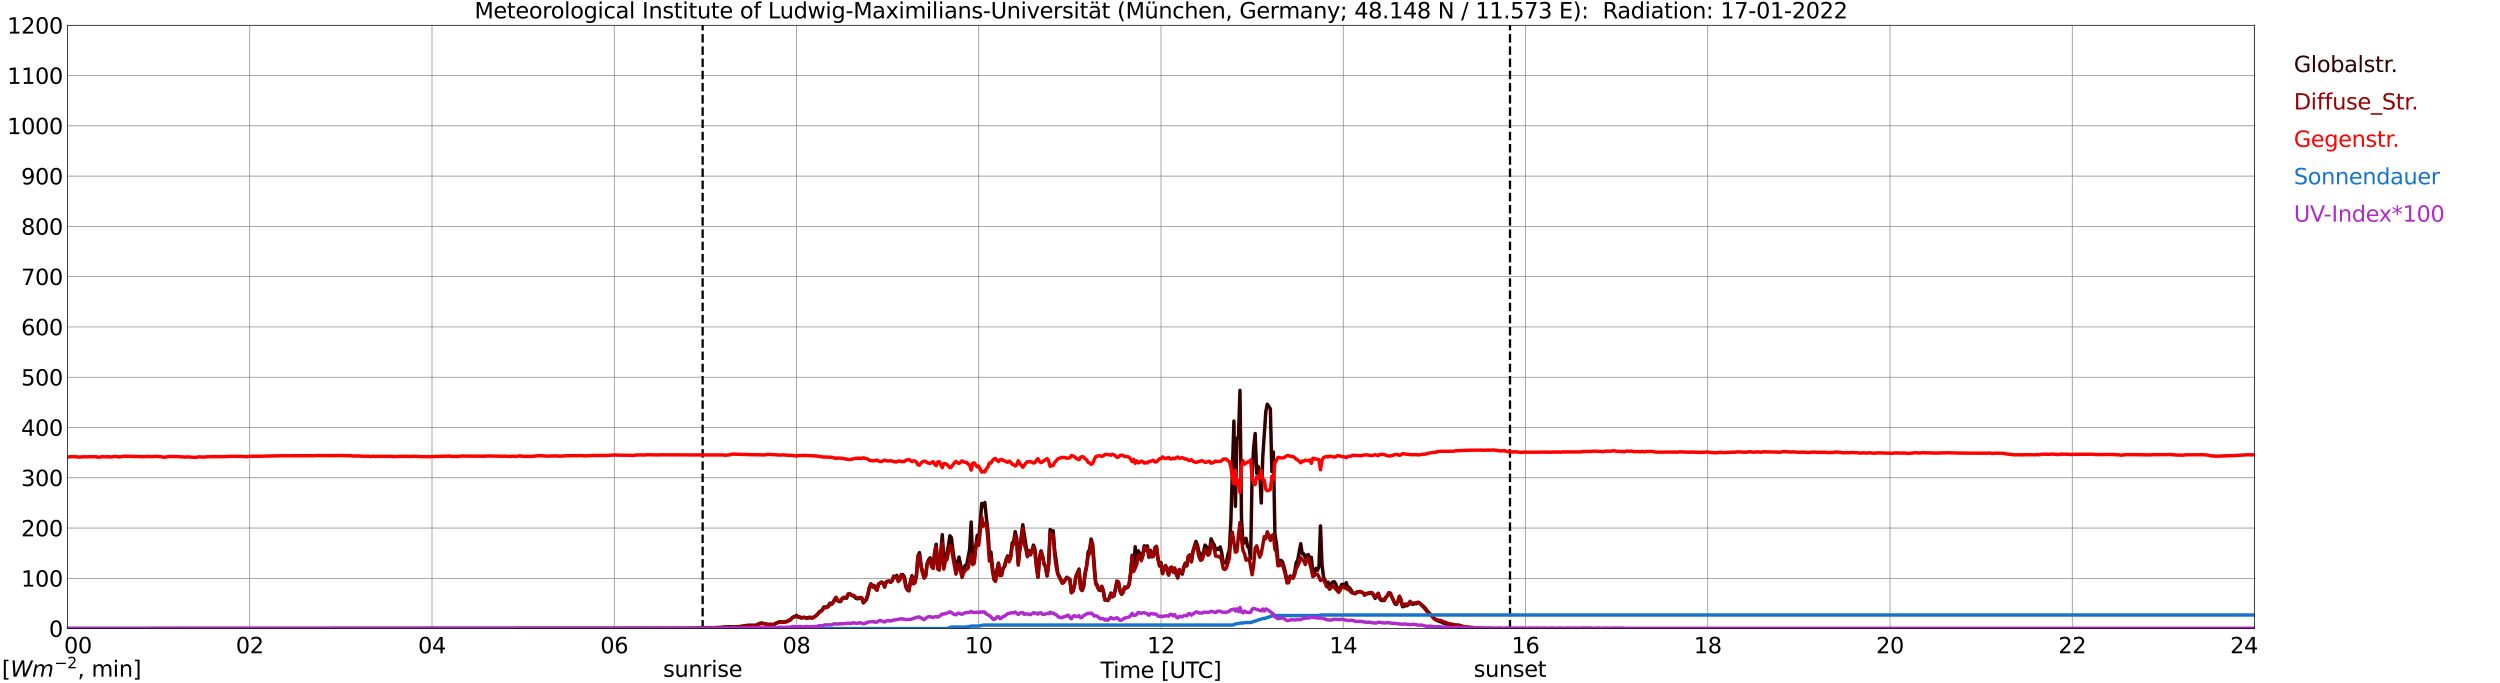 <?xml version="1.0" encoding="utf-8" standalone="no"?>
<!DOCTYPE svg PUBLIC "-//W3C//DTD SVG 1.1//EN"
  "http://www.w3.org/Graphics/SVG/1.1/DTD/svg11.dtd">
<svg xmlns:xlink="http://www.w3.org/1999/xlink" width="1085.4pt" height="296.64pt" viewBox="0 0 1085.4 296.64" xmlns="http://www.w3.org/2000/svg" version="1.1">
 <defs>
  <style type="text/css">*{stroke-linejoin: round; stroke-linecap: butt}</style>
 </defs>
 <g id="figure_1">
  <g id="patch_1">
   <path d="M 0 296.64 
L 1085.4 296.64 
L 1085.4 0 
L 0 0 
z
" style="fill: #ffffff"/>
  </g>
  <g id="axes_1">
   <g id="patch_2">
    <path d="M 29.306 272.909 
L 978.814 272.909 
L 978.814 10.976 
L 29.306 10.976 
z
" style="fill: #ffffff"/>
   </g>
   <g id="patch_3">
    <path d="M 978.814 272.909 
L 978.814 272.909 
L 978.814 10.976 
L 978.814 10.976 
z
" clip-path="url(#p06c85ebaca)" style="fill: #d3d3d3; opacity: 0.25; stroke: #d3d3d3; stroke-linejoin: miter"/>
   </g>
   <g id="matplotlib.axis_1">
    <g id="xtick_1">
     <g id="line2d_1">
      <path d="M 29.306 272.909 
L 29.306 10.976 
" clip-path="url(#p06c85ebaca)" style="fill: none; stroke: #808080; stroke-width: 0.3; stroke-linecap: square"/>
     </g>
     <g id="line2d_2"/>
     <g id="text_1">
      <!--    00 -->
      <g transform="translate(18.733 283.627) scale(0.095 -0.095)">
       <defs>
        <path id="DejaVuSans-20" transform="scale(0.016)"/>
        <path id="DejaVuSans-30" d="M 2034 4250 
Q 1547 4250 1301 3770 
Q 1056 3291 1056 2328 
Q 1056 1369 1301 889 
Q 1547 409 2034 409 
Q 2525 409 2770 889 
Q 3016 1369 3016 2328 
Q 3016 3291 2770 3770 
Q 2525 4250 2034 4250 
z
M 2034 4750 
Q 2819 4750 3233 4129 
Q 3647 3509 3647 2328 
Q 3647 1150 3233 529 
Q 2819 -91 2034 -91 
Q 1250 -91 836 529 
Q 422 1150 422 2328 
Q 422 3509 836 4129 
Q 1250 4750 2034 4750 
z
" transform="scale(0.016)"/>
       </defs>
       <use xlink:href="#DejaVuSans-20"/>
       <use xlink:href="#DejaVuSans-20" transform="translate(31.787 0)"/>
       <use xlink:href="#DejaVuSans-20" transform="translate(63.574 0)"/>
       <use xlink:href="#DejaVuSans-30" transform="translate(95.361 0)"/>
       <use xlink:href="#DejaVuSans-30" transform="translate(158.984 0)"/>
      </g>
     </g>
    </g>
    <g id="xtick_2">
     <g id="line2d_3">
      <path d="M 108.431 272.909 
L 108.431 10.976 
" clip-path="url(#p06c85ebaca)" style="fill: none; stroke: #808080; stroke-width: 0.3; stroke-linecap: square"/>
     </g>
     <g id="line2d_4"/>
     <g id="text_2">
      <!-- 02 -->
      <g transform="translate(102.387 283.627) scale(0.095 -0.095)">
       <defs>
        <path id="DejaVuSans-32" d="M 1228 531 
L 3431 531 
L 3431 0 
L 469 0 
L 469 531 
Q 828 903 1448 1529 
Q 2069 2156 2228 2338 
Q 2531 2678 2651 2914 
Q 2772 3150 2772 3378 
Q 2772 3750 2511 3984 
Q 2250 4219 1831 4219 
Q 1534 4219 1204 4116 
Q 875 4013 500 3803 
L 500 4441 
Q 881 4594 1212 4672 
Q 1544 4750 1819 4750 
Q 2544 4750 2975 4387 
Q 3406 4025 3406 3419 
Q 3406 3131 3298 2873 
Q 3191 2616 2906 2266 
Q 2828 2175 2409 1742 
Q 1991 1309 1228 531 
z
" transform="scale(0.016)"/>
       </defs>
       <use xlink:href="#DejaVuSans-30"/>
       <use xlink:href="#DejaVuSans-32" transform="translate(63.623 0)"/>
      </g>
     </g>
    </g>
    <g id="xtick_3">
     <g id="line2d_5">
      <path d="M 187.557 272.909 
L 187.557 10.976 
" clip-path="url(#p06c85ebaca)" style="fill: none; stroke: #808080; stroke-width: 0.3; stroke-linecap: square"/>
     </g>
     <g id="line2d_6"/>
     <g id="text_3">
      <!-- 04 -->
      <g transform="translate(181.513 283.627) scale(0.095 -0.095)">
       <defs>
        <path id="DejaVuSans-34" d="M 2419 4116 
L 825 1625 
L 2419 1625 
L 2419 4116 
z
M 2253 4666 
L 3047 4666 
L 3047 1625 
L 3713 1625 
L 3713 1100 
L 3047 1100 
L 3047 0 
L 2419 0 
L 2419 1100 
L 313 1100 
L 313 1709 
L 2253 4666 
z
" transform="scale(0.016)"/>
       </defs>
       <use xlink:href="#DejaVuSans-30"/>
       <use xlink:href="#DejaVuSans-34" transform="translate(63.623 0)"/>
      </g>
     </g>
    </g>
    <g id="xtick_4">
     <g id="line2d_7">
      <path d="M 266.683 272.909 
L 266.683 10.976 
" clip-path="url(#p06c85ebaca)" style="fill: none; stroke: #808080; stroke-width: 0.3; stroke-linecap: square"/>
     </g>
     <g id="line2d_8"/>
     <g id="text_4">
      <!-- 06 -->
      <g transform="translate(260.638 283.627) scale(0.095 -0.095)">
       <defs>
        <path id="DejaVuSans-36" d="M 2113 2584 
Q 1688 2584 1439 2293 
Q 1191 2003 1191 1497 
Q 1191 994 1439 701 
Q 1688 409 2113 409 
Q 2538 409 2786 701 
Q 3034 994 3034 1497 
Q 3034 2003 2786 2293 
Q 2538 2584 2113 2584 
z
M 3366 4563 
L 3366 3988 
Q 3128 4100 2886 4159 
Q 2644 4219 2406 4219 
Q 1781 4219 1451 3797 
Q 1122 3375 1075 2522 
Q 1259 2794 1537 2939 
Q 1816 3084 2150 3084 
Q 2853 3084 3261 2657 
Q 3669 2231 3669 1497 
Q 3669 778 3244 343 
Q 2819 -91 2113 -91 
Q 1303 -91 875 529 
Q 447 1150 447 2328 
Q 447 3434 972 4092 
Q 1497 4750 2381 4750 
Q 2619 4750 2861 4703 
Q 3103 4656 3366 4563 
z
" transform="scale(0.016)"/>
       </defs>
       <use xlink:href="#DejaVuSans-30"/>
       <use xlink:href="#DejaVuSans-36" transform="translate(63.623 0)"/>
      </g>
     </g>
    </g>
    <g id="xtick_5">
     <g id="line2d_9">
      <path d="M 345.808 272.909 
L 345.808 10.976 
" clip-path="url(#p06c85ebaca)" style="fill: none; stroke: #808080; stroke-width: 0.3; stroke-linecap: square"/>
     </g>
     <g id="line2d_10"/>
     <g id="text_5">
      <!-- 08 -->
      <g transform="translate(339.764 283.627) scale(0.095 -0.095)">
       <defs>
        <path id="DejaVuSans-38" d="M 2034 2216 
Q 1584 2216 1326 1975 
Q 1069 1734 1069 1313 
Q 1069 891 1326 650 
Q 1584 409 2034 409 
Q 2484 409 2743 651 
Q 3003 894 3003 1313 
Q 3003 1734 2745 1975 
Q 2488 2216 2034 2216 
z
M 1403 2484 
Q 997 2584 770 2862 
Q 544 3141 544 3541 
Q 544 4100 942 4425 
Q 1341 4750 2034 4750 
Q 2731 4750 3128 4425 
Q 3525 4100 3525 3541 
Q 3525 3141 3298 2862 
Q 3072 2584 2669 2484 
Q 3125 2378 3379 2068 
Q 3634 1759 3634 1313 
Q 3634 634 3220 271 
Q 2806 -91 2034 -91 
Q 1263 -91 848 271 
Q 434 634 434 1313 
Q 434 1759 690 2068 
Q 947 2378 1403 2484 
z
M 1172 3481 
Q 1172 3119 1398 2916 
Q 1625 2713 2034 2713 
Q 2441 2713 2670 2916 
Q 2900 3119 2900 3481 
Q 2900 3844 2670 4047 
Q 2441 4250 2034 4250 
Q 1625 4250 1398 4047 
Q 1172 3844 1172 3481 
z
" transform="scale(0.016)"/>
       </defs>
       <use xlink:href="#DejaVuSans-30"/>
       <use xlink:href="#DejaVuSans-38" transform="translate(63.623 0)"/>
      </g>
     </g>
    </g>
    <g id="xtick_6">
     <g id="line2d_11">
      <path d="M 424.934 272.909 
L 424.934 10.976 
" clip-path="url(#p06c85ebaca)" style="fill: none; stroke: #808080; stroke-width: 0.3; stroke-linecap: square"/>
     </g>
     <g id="line2d_12"/>
     <g id="text_6">
      <!-- 10 -->
      <g transform="translate(418.89 283.627) scale(0.095 -0.095)">
       <defs>
        <path id="DejaVuSans-31" d="M 794 531 
L 1825 531 
L 1825 4091 
L 703 3866 
L 703 4441 
L 1819 4666 
L 2450 4666 
L 2450 531 
L 3481 531 
L 3481 0 
L 794 0 
L 794 531 
z
" transform="scale(0.016)"/>
       </defs>
       <use xlink:href="#DejaVuSans-31"/>
       <use xlink:href="#DejaVuSans-30" transform="translate(63.623 0)"/>
      </g>
     </g>
    </g>
    <g id="xtick_7">
     <g id="line2d_13">
      <path d="M 504.06 272.909 
L 504.06 10.976 
" clip-path="url(#p06c85ebaca)" style="fill: none; stroke: #808080; stroke-width: 0.3; stroke-linecap: square"/>
     </g>
     <g id="line2d_14"/>
     <g id="text_7">
      <!-- 12 -->
      <g transform="translate(498.015 283.627) scale(0.095 -0.095)">
       <use xlink:href="#DejaVuSans-31"/>
       <use xlink:href="#DejaVuSans-32" transform="translate(63.623 0)"/>
      </g>
     </g>
    </g>
    <g id="xtick_8">
     <g id="line2d_15">
      <path d="M 583.185 272.909 
L 583.185 10.976 
" clip-path="url(#p06c85ebaca)" style="fill: none; stroke: #808080; stroke-width: 0.3; stroke-linecap: square"/>
     </g>
     <g id="line2d_16"/>
     <g id="text_8">
      <!-- 14 -->
      <g transform="translate(577.141 283.627) scale(0.095 -0.095)">
       <use xlink:href="#DejaVuSans-31"/>
       <use xlink:href="#DejaVuSans-34" transform="translate(63.623 0)"/>
      </g>
     </g>
    </g>
    <g id="xtick_9">
     <g id="line2d_17">
      <path d="M 662.311 272.909 
L 662.311 10.976 
" clip-path="url(#p06c85ebaca)" style="fill: none; stroke: #808080; stroke-width: 0.3; stroke-linecap: square"/>
     </g>
     <g id="line2d_18"/>
     <g id="text_9">
      <!-- 16 -->
      <g transform="translate(656.267 283.627) scale(0.095 -0.095)">
       <use xlink:href="#DejaVuSans-31"/>
       <use xlink:href="#DejaVuSans-36" transform="translate(63.623 0)"/>
      </g>
     </g>
    </g>
    <g id="xtick_10">
     <g id="line2d_19">
      <path d="M 741.437 272.909 
L 741.437 10.976 
" clip-path="url(#p06c85ebaca)" style="fill: none; stroke: #808080; stroke-width: 0.3; stroke-linecap: square"/>
     </g>
     <g id="line2d_20"/>
     <g id="text_10">
      <!-- 18 -->
      <g transform="translate(735.392 283.627) scale(0.095 -0.095)">
       <use xlink:href="#DejaVuSans-31"/>
       <use xlink:href="#DejaVuSans-38" transform="translate(63.623 0)"/>
      </g>
     </g>
    </g>
    <g id="xtick_11">
     <g id="line2d_21">
      <path d="M 820.562 272.909 
L 820.562 10.976 
" clip-path="url(#p06c85ebaca)" style="fill: none; stroke: #808080; stroke-width: 0.3; stroke-linecap: square"/>
     </g>
     <g id="line2d_22"/>
     <g id="text_11">
      <!-- 20 -->
      <g transform="translate(814.518 283.627) scale(0.095 -0.095)">
       <use xlink:href="#DejaVuSans-32"/>
       <use xlink:href="#DejaVuSans-30" transform="translate(63.623 0)"/>
      </g>
     </g>
    </g>
    <g id="xtick_12">
     <g id="line2d_23">
      <path d="M 899.688 272.909 
L 899.688 10.976 
" clip-path="url(#p06c85ebaca)" style="fill: none; stroke: #808080; stroke-width: 0.3; stroke-linecap: square"/>
     </g>
     <g id="line2d_24"/>
     <g id="text_12">
      <!-- 22 -->
      <g transform="translate(893.644 283.627) scale(0.095 -0.095)">
       <use xlink:href="#DejaVuSans-32"/>
       <use xlink:href="#DejaVuSans-32" transform="translate(63.623 0)"/>
      </g>
     </g>
    </g>
    <g id="xtick_13">
     <g id="line2d_25">
      <path d="M 978.814 272.909 
L 978.814 10.976 
" clip-path="url(#p06c85ebaca)" style="fill: none; stroke: #808080; stroke-width: 0.3; stroke-linecap: square"/>
     </g>
     <g id="line2d_26"/>
     <g id="text_13">
      <!-- 24    -->
      <g transform="translate(968.241 283.627) scale(0.095 -0.095)">
       <use xlink:href="#DejaVuSans-32"/>
       <use xlink:href="#DejaVuSans-34" transform="translate(63.623 0)"/>
       <use xlink:href="#DejaVuSans-20" transform="translate(127.246 0)"/>
       <use xlink:href="#DejaVuSans-20" transform="translate(159.033 0)"/>
       <use xlink:href="#DejaVuSans-20" transform="translate(190.82 0)"/>
      </g>
     </g>
    </g>
    <g id="text_14">
     <!-- Time [UTC] -->
     <g transform="translate(477.806 294.322) scale(0.095 -0.095)">
      <defs>
       <path id="DejaVuSans-54" d="M -19 4666 
L 3928 4666 
L 3928 4134 
L 2272 4134 
L 2272 0 
L 1638 0 
L 1638 4134 
L -19 4134 
L -19 4666 
z
" transform="scale(0.016)"/>
       <path id="DejaVuSans-69" d="M 603 3500 
L 1178 3500 
L 1178 0 
L 603 0 
L 603 3500 
z
M 603 4863 
L 1178 4863 
L 1178 4134 
L 603 4134 
L 603 4863 
z
" transform="scale(0.016)"/>
       <path id="DejaVuSans-6d" d="M 3328 2828 
Q 3544 3216 3844 3400 
Q 4144 3584 4550 3584 
Q 5097 3584 5394 3201 
Q 5691 2819 5691 2113 
L 5691 0 
L 5113 0 
L 5113 2094 
Q 5113 2597 4934 2840 
Q 4756 3084 4391 3084 
Q 3944 3084 3684 2787 
Q 3425 2491 3425 1978 
L 3425 0 
L 2847 0 
L 2847 2094 
Q 2847 2600 2669 2842 
Q 2491 3084 2119 3084 
Q 1678 3084 1418 2786 
Q 1159 2488 1159 1978 
L 1159 0 
L 581 0 
L 581 3500 
L 1159 3500 
L 1159 2956 
Q 1356 3278 1631 3431 
Q 1906 3584 2284 3584 
Q 2666 3584 2933 3390 
Q 3200 3197 3328 2828 
z
" transform="scale(0.016)"/>
       <path id="DejaVuSans-65" d="M 3597 1894 
L 3597 1613 
L 953 1613 
Q 991 1019 1311 708 
Q 1631 397 2203 397 
Q 2534 397 2845 478 
Q 3156 559 3463 722 
L 3463 178 
Q 3153 47 2828 -22 
Q 2503 -91 2169 -91 
Q 1331 -91 842 396 
Q 353 884 353 1716 
Q 353 2575 817 3079 
Q 1281 3584 2069 3584 
Q 2775 3584 3186 3129 
Q 3597 2675 3597 1894 
z
M 3022 2063 
Q 3016 2534 2758 2815 
Q 2500 3097 2075 3097 
Q 1594 3097 1305 2825 
Q 1016 2553 972 2059 
L 3022 2063 
z
" transform="scale(0.016)"/>
       <path id="DejaVuSans-5b" d="M 550 4863 
L 1875 4863 
L 1875 4416 
L 1125 4416 
L 1125 -397 
L 1875 -397 
L 1875 -844 
L 550 -844 
L 550 4863 
z
" transform="scale(0.016)"/>
       <path id="DejaVuSans-55" d="M 556 4666 
L 1191 4666 
L 1191 1831 
Q 1191 1081 1462 751 
Q 1734 422 2344 422 
Q 2950 422 3222 751 
Q 3494 1081 3494 1831 
L 3494 4666 
L 4128 4666 
L 4128 1753 
Q 4128 841 3676 375 
Q 3225 -91 2344 -91 
Q 1459 -91 1007 375 
Q 556 841 556 1753 
L 556 4666 
z
" transform="scale(0.016)"/>
       <path id="DejaVuSans-43" d="M 4122 4306 
L 4122 3641 
Q 3803 3938 3442 4084 
Q 3081 4231 2675 4231 
Q 1875 4231 1450 3742 
Q 1025 3253 1025 2328 
Q 1025 1406 1450 917 
Q 1875 428 2675 428 
Q 3081 428 3442 575 
Q 3803 722 4122 1019 
L 4122 359 
Q 3791 134 3420 21 
Q 3050 -91 2638 -91 
Q 1578 -91 968 557 
Q 359 1206 359 2328 
Q 359 3453 968 4101 
Q 1578 4750 2638 4750 
Q 3056 4750 3426 4639 
Q 3797 4528 4122 4306 
z
" transform="scale(0.016)"/>
       <path id="DejaVuSans-5d" d="M 1947 4863 
L 1947 -844 
L 622 -844 
L 622 -397 
L 1369 -397 
L 1369 4416 
L 622 4416 
L 622 4863 
L 1947 4863 
z
" transform="scale(0.016)"/>
      </defs>
      <use xlink:href="#DejaVuSans-54"/>
      <use xlink:href="#DejaVuSans-69" transform="translate(57.959 0)"/>
      <use xlink:href="#DejaVuSans-6d" transform="translate(85.742 0)"/>
      <use xlink:href="#DejaVuSans-65" transform="translate(183.154 0)"/>
      <use xlink:href="#DejaVuSans-20" transform="translate(244.678 0)"/>
      <use xlink:href="#DejaVuSans-5b" transform="translate(276.465 0)"/>
      <use xlink:href="#DejaVuSans-55" transform="translate(315.479 0)"/>
      <use xlink:href="#DejaVuSans-54" transform="translate(388.672 0)"/>
      <use xlink:href="#DejaVuSans-43" transform="translate(443.881 0)"/>
      <use xlink:href="#DejaVuSans-5d" transform="translate(513.705 0)"/>
     </g>
    </g>
   </g>
   <g id="matplotlib.axis_2">
    <g id="ytick_1">
     <g id="line2d_27">
      <path d="M 29.306 272.909 
L 978.814 272.909 
" clip-path="url(#p06c85ebaca)" style="fill: none; stroke: #808080; stroke-width: 0.3; stroke-linecap: square"/>
     </g>
     <g id="line2d_28"/>
     <g id="text_15">
      <!-- 0 -->
      <g transform="translate(21.261 276.518) scale(0.095 -0.095)">
       <use xlink:href="#DejaVuSans-30"/>
      </g>
     </g>
    </g>
    <g id="ytick_2">
     <g id="line2d_29">
      <path d="M 29.306 251.081 
L 978.814 251.081 
" clip-path="url(#p06c85ebaca)" style="fill: none; stroke: #808080; stroke-width: 0.3; stroke-linecap: square"/>
     </g>
     <g id="line2d_30"/>
     <g id="text_16">
      <!-- 100 -->
      <g transform="translate(9.173 254.69) scale(0.095 -0.095)">
       <use xlink:href="#DejaVuSans-31"/>
       <use xlink:href="#DejaVuSans-30" transform="translate(63.623 0)"/>
       <use xlink:href="#DejaVuSans-30" transform="translate(127.246 0)"/>
      </g>
     </g>
    </g>
    <g id="ytick_3">
     <g id="line2d_31">
      <path d="M 29.306 229.253 
L 978.814 229.253 
" clip-path="url(#p06c85ebaca)" style="fill: none; stroke: #808080; stroke-width: 0.3; stroke-linecap: square"/>
     </g>
     <g id="line2d_32"/>
     <g id="text_17">
      <!-- 200 -->
      <g transform="translate(9.173 232.863) scale(0.095 -0.095)">
       <use xlink:href="#DejaVuSans-32"/>
       <use xlink:href="#DejaVuSans-30" transform="translate(63.623 0)"/>
       <use xlink:href="#DejaVuSans-30" transform="translate(127.246 0)"/>
      </g>
     </g>
    </g>
    <g id="ytick_4">
     <g id="line2d_33">
      <path d="M 29.306 207.426 
L 978.814 207.426 
" clip-path="url(#p06c85ebaca)" style="fill: none; stroke: #808080; stroke-width: 0.3; stroke-linecap: square"/>
     </g>
     <g id="line2d_34"/>
     <g id="text_18">
      <!-- 300 -->
      <g transform="translate(9.173 211.035) scale(0.095 -0.095)">
       <defs>
        <path id="DejaVuSans-33" d="M 2597 2516 
Q 3050 2419 3304 2112 
Q 3559 1806 3559 1356 
Q 3559 666 3084 287 
Q 2609 -91 1734 -91 
Q 1441 -91 1130 -33 
Q 819 25 488 141 
L 488 750 
Q 750 597 1062 519 
Q 1375 441 1716 441 
Q 2309 441 2620 675 
Q 2931 909 2931 1356 
Q 2931 1769 2642 2001 
Q 2353 2234 1838 2234 
L 1294 2234 
L 1294 2753 
L 1863 2753 
Q 2328 2753 2575 2939 
Q 2822 3125 2822 3475 
Q 2822 3834 2567 4026 
Q 2313 4219 1838 4219 
Q 1578 4219 1281 4162 
Q 984 4106 628 3988 
L 628 4550 
Q 988 4650 1302 4700 
Q 1616 4750 1894 4750 
Q 2613 4750 3031 4423 
Q 3450 4097 3450 3541 
Q 3450 3153 3228 2886 
Q 3006 2619 2597 2516 
z
" transform="scale(0.016)"/>
       </defs>
       <use xlink:href="#DejaVuSans-33"/>
       <use xlink:href="#DejaVuSans-30" transform="translate(63.623 0)"/>
       <use xlink:href="#DejaVuSans-30" transform="translate(127.246 0)"/>
      </g>
     </g>
    </g>
    <g id="ytick_5">
     <g id="line2d_35">
      <path d="M 29.306 185.598 
L 978.814 185.598 
" clip-path="url(#p06c85ebaca)" style="fill: none; stroke: #808080; stroke-width: 0.3; stroke-linecap: square"/>
     </g>
     <g id="line2d_36"/>
     <g id="text_19">
      <!-- 400 -->
      <g transform="translate(9.173 189.207) scale(0.095 -0.095)">
       <use xlink:href="#DejaVuSans-34"/>
       <use xlink:href="#DejaVuSans-30" transform="translate(63.623 0)"/>
       <use xlink:href="#DejaVuSans-30" transform="translate(127.246 0)"/>
      </g>
     </g>
    </g>
    <g id="ytick_6">
     <g id="line2d_37">
      <path d="M 29.306 163.77 
L 978.814 163.77 
" clip-path="url(#p06c85ebaca)" style="fill: none; stroke: #808080; stroke-width: 0.3; stroke-linecap: square"/>
     </g>
     <g id="line2d_38"/>
     <g id="text_20">
      <!-- 500 -->
      <g transform="translate(9.173 167.379) scale(0.095 -0.095)">
       <defs>
        <path id="DejaVuSans-35" d="M 691 4666 
L 3169 4666 
L 3169 4134 
L 1269 4134 
L 1269 2991 
Q 1406 3038 1543 3061 
Q 1681 3084 1819 3084 
Q 2600 3084 3056 2656 
Q 3513 2228 3513 1497 
Q 3513 744 3044 326 
Q 2575 -91 1722 -91 
Q 1428 -91 1123 -41 
Q 819 9 494 109 
L 494 744 
Q 775 591 1075 516 
Q 1375 441 1709 441 
Q 2250 441 2565 725 
Q 2881 1009 2881 1497 
Q 2881 1984 2565 2268 
Q 2250 2553 1709 2553 
Q 1456 2553 1204 2497 
Q 953 2441 691 2322 
L 691 4666 
z
" transform="scale(0.016)"/>
       </defs>
       <use xlink:href="#DejaVuSans-35"/>
       <use xlink:href="#DejaVuSans-30" transform="translate(63.623 0)"/>
       <use xlink:href="#DejaVuSans-30" transform="translate(127.246 0)"/>
      </g>
     </g>
    </g>
    <g id="ytick_7">
     <g id="line2d_39">
      <path d="M 29.306 141.942 
L 978.814 141.942 
" clip-path="url(#p06c85ebaca)" style="fill: none; stroke: #808080; stroke-width: 0.3; stroke-linecap: square"/>
     </g>
     <g id="line2d_40"/>
     <g id="text_21">
      <!-- 600 -->
      <g transform="translate(9.173 145.551) scale(0.095 -0.095)">
       <use xlink:href="#DejaVuSans-36"/>
       <use xlink:href="#DejaVuSans-30" transform="translate(63.623 0)"/>
       <use xlink:href="#DejaVuSans-30" transform="translate(127.246 0)"/>
      </g>
     </g>
    </g>
    <g id="ytick_8">
     <g id="line2d_41">
      <path d="M 29.306 120.114 
L 978.814 120.114 
" clip-path="url(#p06c85ebaca)" style="fill: none; stroke: #808080; stroke-width: 0.3; stroke-linecap: square"/>
     </g>
     <g id="line2d_42"/>
     <g id="text_22">
      <!-- 700 -->
      <g transform="translate(9.173 123.724) scale(0.095 -0.095)">
       <defs>
        <path id="DejaVuSans-37" d="M 525 4666 
L 3525 4666 
L 3525 4397 
L 1831 0 
L 1172 0 
L 2766 4134 
L 525 4134 
L 525 4666 
z
" transform="scale(0.016)"/>
       </defs>
       <use xlink:href="#DejaVuSans-37"/>
       <use xlink:href="#DejaVuSans-30" transform="translate(63.623 0)"/>
       <use xlink:href="#DejaVuSans-30" transform="translate(127.246 0)"/>
      </g>
     </g>
    </g>
    <g id="ytick_9">
     <g id="line2d_43">
      <path d="M 29.306 98.287 
L 978.814 98.287 
" clip-path="url(#p06c85ebaca)" style="fill: none; stroke: #808080; stroke-width: 0.3; stroke-linecap: square"/>
     </g>
     <g id="line2d_44"/>
     <g id="text_23">
      <!-- 800 -->
      <g transform="translate(9.173 101.896) scale(0.095 -0.095)">
       <use xlink:href="#DejaVuSans-38"/>
       <use xlink:href="#DejaVuSans-30" transform="translate(63.623 0)"/>
       <use xlink:href="#DejaVuSans-30" transform="translate(127.246 0)"/>
      </g>
     </g>
    </g>
    <g id="ytick_10">
     <g id="line2d_45">
      <path d="M 29.306 76.459 
L 978.814 76.459 
" clip-path="url(#p06c85ebaca)" style="fill: none; stroke: #808080; stroke-width: 0.3; stroke-linecap: square"/>
     </g>
     <g id="line2d_46"/>
     <g id="text_24">
      <!-- 900 -->
      <g transform="translate(9.173 80.068) scale(0.095 -0.095)">
       <defs>
        <path id="DejaVuSans-39" d="M 703 97 
L 703 672 
Q 941 559 1184 500 
Q 1428 441 1663 441 
Q 2288 441 2617 861 
Q 2947 1281 2994 2138 
Q 2813 1869 2534 1725 
Q 2256 1581 1919 1581 
Q 1219 1581 811 2004 
Q 403 2428 403 3163 
Q 403 3881 828 4315 
Q 1253 4750 1959 4750 
Q 2769 4750 3195 4129 
Q 3622 3509 3622 2328 
Q 3622 1225 3098 567 
Q 2575 -91 1691 -91 
Q 1453 -91 1209 -44 
Q 966 3 703 97 
z
M 1959 2075 
Q 2384 2075 2632 2365 
Q 2881 2656 2881 3163 
Q 2881 3666 2632 3958 
Q 2384 4250 1959 4250 
Q 1534 4250 1286 3958 
Q 1038 3666 1038 3163 
Q 1038 2656 1286 2365 
Q 1534 2075 1959 2075 
z
" transform="scale(0.016)"/>
       </defs>
       <use xlink:href="#DejaVuSans-39"/>
       <use xlink:href="#DejaVuSans-30" transform="translate(63.623 0)"/>
       <use xlink:href="#DejaVuSans-30" transform="translate(127.246 0)"/>
      </g>
     </g>
    </g>
    <g id="ytick_11">
     <g id="line2d_47">
      <path d="M 29.306 54.631 
L 978.814 54.631 
" clip-path="url(#p06c85ebaca)" style="fill: none; stroke: #808080; stroke-width: 0.3; stroke-linecap: square"/>
     </g>
     <g id="line2d_48"/>
     <g id="text_25">
      <!-- 1000 -->
      <g transform="translate(3.128 58.24) scale(0.095 -0.095)">
       <use xlink:href="#DejaVuSans-31"/>
       <use xlink:href="#DejaVuSans-30" transform="translate(63.623 0)"/>
       <use xlink:href="#DejaVuSans-30" transform="translate(127.246 0)"/>
       <use xlink:href="#DejaVuSans-30" transform="translate(190.869 0)"/>
      </g>
     </g>
    </g>
    <g id="ytick_12">
     <g id="line2d_49">
      <path d="M 29.306 32.803 
L 978.814 32.803 
" clip-path="url(#p06c85ebaca)" style="fill: none; stroke: #808080; stroke-width: 0.3; stroke-linecap: square"/>
     </g>
     <g id="line2d_50"/>
     <g id="text_26">
      <!-- 1100 -->
      <g transform="translate(3.128 36.413) scale(0.095 -0.095)">
       <use xlink:href="#DejaVuSans-31"/>
       <use xlink:href="#DejaVuSans-31" transform="translate(63.623 0)"/>
       <use xlink:href="#DejaVuSans-30" transform="translate(127.246 0)"/>
       <use xlink:href="#DejaVuSans-30" transform="translate(190.869 0)"/>
      </g>
     </g>
    </g>
    <g id="ytick_13">
     <g id="line2d_51">
      <path d="M 29.306 10.976 
L 978.814 10.976 
" clip-path="url(#p06c85ebaca)" style="fill: none; stroke: #808080; stroke-width: 0.3; stroke-linecap: square"/>
     </g>
     <g id="line2d_52"/>
     <g id="text_27">
      <!-- 1200 -->
      <g transform="translate(3.128 14.585) scale(0.095 -0.095)">
       <use xlink:href="#DejaVuSans-31"/>
       <use xlink:href="#DejaVuSans-32" transform="translate(63.623 0)"/>
       <use xlink:href="#DejaVuSans-30" transform="translate(127.246 0)"/>
       <use xlink:href="#DejaVuSans-30" transform="translate(190.869 0)"/>
      </g>
     </g>
    </g>
   </g>
   <g id="line2d_53">
    <path d="M 305.059 272.909 
L 305.059 10.976 
" clip-path="url(#p06c85ebaca)" style="fill: none; stroke-dasharray: 3.7,1.6; stroke-dashoffset: 0; stroke: #000000"/>
   </g>
   <g id="line2d_54">
    <path d="M 655.585 272.909 
L 655.585 10.976 
" clip-path="url(#p06c85ebaca)" style="fill: none; stroke-dasharray: 3.7,1.6; stroke-dashoffset: 0; stroke: #000000"/>
   </g>
   <g id="line2d_55">
    <path d="M 29.306 272.909 
L 298.992 272.811 
L 302.289 272.728 
L 304.267 272.625 
L 305.586 272.525 
L 306.905 272.608 
L 312.18 272.407 
L 316.136 272.101 
L 317.455 272.136 
L 318.114 272.254 
L 320.093 272.086 
L 322.071 271.9 
L 324.708 271.494 
L 327.346 271.462 
L 328.005 271.527 
L 329.983 270.582 
L 330.643 270.482 
L 332.621 270.87 
L 333.28 271.156 
L 333.94 271.021 
L 335.918 271.123 
L 337.896 270.11 
L 338.555 269.942 
L 340.533 270.043 
L 341.852 269.654 
L 342.512 269.283 
L 343.171 269.08 
L 343.83 268.303 
L 344.49 267.814 
L 345.149 267.629 
L 345.808 267.155 
L 346.468 267.729 
L 347.127 267.832 
L 347.787 268.102 
L 348.446 268.118 
L 349.105 267.967 
L 350.424 268.321 
L 351.083 268.035 
L 351.743 267.967 
L 352.402 268.135 
L 353.062 267.982 
L 353.721 267.714 
L 355.04 266.531 
L 355.699 265.653 
L 356.359 265.232 
L 357.018 264.675 
L 357.677 263.527 
L 358.996 263.46 
L 359.655 263.021 
L 360.315 261.873 
L 360.974 262.074 
L 362.293 260.821 
L 362.952 259.69 
L 363.612 260.755 
L 364.271 261.176 
L 364.93 261.159 
L 365.59 260.164 
L 366.249 259.607 
L 367.568 259.707 
L 368.227 258.12 
L 368.887 257.835 
L 369.546 258.409 
L 370.865 258.948 
L 371.524 259.742 
L 372.184 259.978 
L 373.502 259.758 
L 374.162 259.758 
L 374.821 261.768 
L 376.14 260.367 
L 376.799 258.323 
L 377.459 255.217 
L 378.118 253.563 
L 378.777 254.626 
L 379.437 254.137 
L 380.096 255.453 
L 380.756 256.145 
L 381.415 253.58 
L 382.734 252.701 
L 383.393 253.142 
L 384.053 254.829 
L 384.712 252.701 
L 385.371 252.33 
L 386.031 252.297 
L 386.69 252.768 
L 387.349 252.129 
L 388.009 250.153 
L 388.668 250.557 
L 389.328 249.78 
L 389.987 251.79 
L 390.646 251.605 
L 391.306 249.512 
L 391.965 249.444 
L 392.624 250.354 
L 393.284 253.951 
L 393.943 255.268 
L 394.603 256.28 
L 395.262 252.685 
L 395.921 249.915 
L 396.581 252.803 
L 397.24 252.482 
L 397.899 249.258 
L 398.559 241.324 
L 399.218 239.923 
L 399.878 245.29 
L 400.537 248.261 
L 401.196 250.592 
L 401.856 249.95 
L 402.515 244.768 
L 403.175 242.961 
L 403.834 242.167 
L 404.493 245.543 
L 405.153 246.742 
L 405.812 239.484 
L 406.471 236.293 
L 407.131 246.235 
L 407.79 247.351 
L 409.109 232.141 
L 409.768 242.623 
L 410.428 241.881 
L 411.087 240.462 
L 411.746 236.985 
L 412.406 232.595 
L 413.065 233.407 
L 413.725 239.095 
L 415.043 247.687 
L 415.703 244.159 
L 416.362 241.848 
L 417.022 245.054 
L 417.681 249.088 
L 418.34 247.063 
L 419 245.476 
L 419.659 245.34 
L 420.978 238.521 
L 421.637 226.636 
L 422.297 242.979 
L 422.956 243.164 
L 423.615 237.306 
L 424.275 232.444 
L 424.934 234.182 
L 426.253 218.551 
L 426.912 219.952 
L 427.572 218.145 
L 428.231 224.696 
L 428.89 230.131 
L 429.55 240.073 
L 430.209 239.652 
L 430.869 246.1 
L 431.528 250.81 
L 432.187 252.194 
L 432.847 247.434 
L 433.506 244.463 
L 434.165 249.747 
L 434.825 249.715 
L 435.484 246.609 
L 436.144 245.781 
L 436.803 242.911 
L 437.462 241.341 
L 438.122 243.367 
L 438.781 241.527 
L 439.44 235.701 
L 440.1 235.044 
L 440.759 230.823 
L 441.419 233.693 
L 442.078 244.498 
L 442.737 238.133 
L 444.056 227.834 
L 446.034 240.85 
L 446.694 238.978 
L 447.353 240.632 
L 448.012 239.146 
L 448.672 236.664 
L 449.331 238.386 
L 449.991 245.578 
L 450.65 250.507 
L 451.309 242.151 
L 451.969 239.181 
L 452.628 241.324 
L 453.287 244.869 
L 453.947 246.22 
L 454.606 250.101 
L 455.266 244.919 
L 455.925 229.895 
L 456.584 230.722 
L 457.244 230.452 
L 457.903 239.028 
L 458.563 243.4 
L 459.222 248.87 
L 460.541 251.452 
L 461.2 252.971 
L 461.859 252.618 
L 463.178 250.76 
L 464.497 251.47 
L 465.156 257.276 
L 465.816 256.754 
L 466.475 254.272 
L 467.134 250.289 
L 468.453 247.063 
L 469.113 253.681 
L 469.772 256.398 
L 470.431 254.929 
L 471.091 249.341 
L 471.75 245.914 
L 472.409 239.77 
L 473.069 238.539 
L 473.728 234.047 
L 474.388 236.225 
L 475.706 253.074 
L 476.366 253.934 
L 477.025 256.01 
L 477.685 256.416 
L 478.344 254.626 
L 479.003 256.416 
L 479.663 260.399 
L 480.981 260.738 
L 481.641 259.742 
L 482.3 257.682 
L 482.96 259.116 
L 483.619 258.762 
L 484.278 255.96 
L 484.938 252.55 
L 485.597 252.803 
L 486.256 256.433 
L 486.916 258.02 
L 487.575 257.175 
L 488.235 254.914 
L 488.894 255.167 
L 489.553 255.082 
L 490.213 253.916 
L 490.872 248.887 
L 491.532 241.088 
L 492.191 247.604 
L 492.85 237.373 
L 493.51 243.435 
L 494.169 239.163 
L 494.828 240.261 
L 495.488 242.826 
L 496.147 240.918 
L 496.807 236.934 
L 497.466 238.421 
L 498.125 237.002 
L 498.785 241.154 
L 499.444 238.91 
L 500.103 240.935 
L 500.763 241.442 
L 501.422 237.779 
L 502.082 237.17 
L 502.741 242.319 
L 503.4 245.222 
L 504.06 244.245 
L 504.719 248.87 
L 505.379 246.659 
L 506.038 245.528 
L 506.697 247.383 
L 507.357 249.647 
L 508.016 246.541 
L 508.675 246.32 
L 509.335 248.363 
L 509.994 246.927 
L 510.654 249.208 
L 511.313 250.946 
L 511.972 247.604 
L 513.291 249.274 
L 513.95 246.609 
L 514.61 244.819 
L 515.269 245.729 
L 515.929 241.796 
L 516.588 241.021 
L 517.247 243.956 
L 517.907 239.466 
L 519.226 235.044 
L 519.885 236.749 
L 520.544 239.619 
L 521.204 240.986 
L 521.863 241.542 
L 522.522 239.567 
L 523.182 236.664 
L 523.841 237.408 
L 524.501 238.993 
L 525.16 238.842 
L 525.819 233.964 
L 526.479 235.433 
L 527.138 236.513 
L 527.797 238.892 
L 528.457 238.15 
L 529.116 238.572 
L 529.776 237.441 
L 530.435 240.091 
L 531.094 244.227 
L 532.413 244.395 
L 533.073 240.885 
L 533.732 238.689 
L 534.391 226.248 
L 535.71 182.813 
L 536.369 219.832 
L 537.029 190.494 
L 537.688 189.632 
L 538.348 169.476 
L 539.007 225.167 
L 539.666 236.107 
L 540.326 235.365 
L 540.985 233.711 
L 541.644 237.205 
L 542.304 238.065 
L 542.963 242.505 
L 543.623 205.618 
L 544.282 194.292 
L 544.941 188.215 
L 545.601 205.485 
L 546.26 202.497 
L 546.919 205.112 
L 547.579 218.366 
L 548.238 198.511 
L 549.557 178.777 
L 550.216 175.502 
L 551.535 177.495 
L 552.195 204.758 
L 552.854 196.232 
L 553.513 231.753 
L 554.173 235.989 
L 554.832 243.247 
L 555.491 243.5 
L 556.151 243.265 
L 556.81 243.941 
L 557.47 246.117 
L 558.129 248.735 
L 558.788 252.365 
L 559.448 252.515 
L 560.107 250.068 
L 560.766 250.542 
L 561.426 250.675 
L 562.085 248.381 
L 562.745 244.345 
L 563.404 243.164 
L 564.723 236.04 
L 565.382 240.447 
L 566.042 240.429 
L 566.701 242.202 
L 567.36 241.088 
L 568.02 240.767 
L 568.679 243.214 
L 569.338 241.966 
L 569.998 248.887 
L 570.657 248.717 
L 571.317 246.726 
L 571.976 247.704 
L 572.635 245.967 
L 573.295 228.326 
L 573.954 245.122 
L 574.613 250.49 
L 575.932 253.377 
L 576.592 252.736 
L 577.251 253.934 
L 577.91 253.596 
L 578.57 252.65 
L 579.229 252.515 
L 579.889 253.445 
L 580.548 255.3 
L 581.207 256.483 
L 582.526 253.766 
L 583.185 253.663 
L 583.845 254.272 
L 584.504 252.971 
L 585.164 254.997 
L 585.823 255.065 
L 586.482 255.994 
L 587.142 257.14 
L 587.801 257.514 
L 588.46 257.749 
L 589.12 257.125 
L 590.439 256.804 
L 591.757 257.446 
L 592.417 258.391 
L 593.076 257.85 
L 593.736 257.8 
L 595.054 257.529 
L 595.714 257.714 
L 596.373 258.526 
L 597.032 259.825 
L 598.351 257.8 
L 599.011 259.893 
L 599.67 260.67 
L 600.989 260.738 
L 601.648 259.504 
L 602.307 258.745 
L 602.967 257.429 
L 603.626 257.664 
L 604.286 259.286 
L 604.945 260.517 
L 605.604 262.154 
L 606.264 262.407 
L 606.923 261.294 
L 607.582 259.236 
L 608.242 260.585 
L 608.901 263.388 
L 609.561 263.337 
L 610.22 262.763 
L 610.879 262.982 
L 611.539 262.493 
L 612.198 261.598 
L 612.858 262.207 
L 613.517 262.407 
L 614.176 261.986 
L 614.836 262.172 
L 615.495 261.648 
L 616.154 261.716 
L 618.133 263.355 
L 618.792 264.012 
L 619.451 264.992 
L 622.748 268.655 
L 624.067 269.499 
L 626.045 270.156 
L 626.705 270.58 
L 627.364 270.715 
L 628.683 271.422 
L 634.617 272.57 
L 635.936 272.909 
L 978.154 272.909 
L 978.154 272.909 
" clip-path="url(#p06c85ebaca)" style="fill: none; stroke: #330000; stroke-width: 1.5; stroke-linecap: square"/>
   </g>
   <g id="line2d_56">
    <path d="M 29.306 272.909 
L 303.608 272.808 
L 306.905 272.682 
L 308.883 272.723 
L 310.861 272.555 
L 311.521 272.599 
L 312.18 272.472 
L 313.499 272.514 
L 320.752 272.136 
L 321.411 272.178 
L 322.73 271.844 
L 323.39 271.8 
L 324.049 271.59 
L 328.005 271.632 
L 328.665 271.422 
L 329.324 270.962 
L 329.983 270.794 
L 331.302 270.752 
L 332.621 270.962 
L 333.28 271.213 
L 334.599 271.171 
L 335.258 271.254 
L 335.918 271.171 
L 337.236 270.416 
L 337.896 270.331 
L 338.555 270.121 
L 339.215 270.038 
L 339.874 270.207 
L 340.533 270.207 
L 341.852 269.87 
L 343.171 269.157 
L 343.83 268.358 
L 344.49 267.939 
L 345.149 267.856 
L 345.808 267.478 
L 346.468 267.98 
L 347.127 268.065 
L 347.787 268.316 
L 348.446 268.275 
L 349.105 268.107 
L 350.424 268.526 
L 351.083 268.275 
L 351.743 268.19 
L 352.402 268.401 
L 353.062 268.275 
L 354.38 267.31 
L 355.04 266.679 
L 355.699 265.882 
L 357.018 265.001 
L 357.677 263.909 
L 358.996 263.783 
L 359.655 263.405 
L 360.315 262.272 
L 360.974 262.44 
L 361.634 261.853 
L 362.293 260.19 
L 362.952 259.308 
L 363.612 260.316 
L 364.271 260.777 
L 364.93 260.862 
L 365.59 259.812 
L 366.249 259.308 
L 366.909 259.393 
L 367.568 259.308 
L 368.227 257.839 
L 368.887 257.712 
L 369.546 258.302 
L 370.206 258.385 
L 370.865 258.638 
L 371.524 259.349 
L 372.184 259.686 
L 373.502 259.393 
L 374.162 259.517 
L 374.821 261.366 
L 376.14 260.022 
L 376.799 257.924 
L 377.459 254.901 
L 378.118 253.473 
L 378.777 254.901 
L 379.437 254.482 
L 380.096 255.656 
L 380.756 256.287 
L 381.415 253.641 
L 382.734 252.845 
L 383.393 253.181 
L 384.053 254.859 
L 384.712 252.886 
L 385.371 252.467 
L 386.031 252.299 
L 386.69 252.845 
L 387.349 252.131 
L 388.009 250.241 
L 388.668 250.786 
L 389.328 250.577 
L 389.987 252.509 
L 390.646 251.836 
L 391.306 249.695 
L 391.965 250.073 
L 392.624 251.627 
L 393.284 254.942 
L 393.943 256.202 
L 394.603 256.579 
L 395.262 252.592 
L 395.921 250.409 
L 396.581 253.515 
L 397.24 253.054 
L 397.899 250.158 
L 398.559 241.553 
L 399.218 241.049 
L 399.878 246.338 
L 401.196 251.04 
L 401.856 250.199 
L 402.515 244.995 
L 403.175 243.819 
L 403.834 242.937 
L 404.493 246.087 
L 405.153 246.798 
L 405.812 239.663 
L 406.471 237.522 
L 407.131 247.052 
L 407.79 247.471 
L 408.45 240.671 
L 409.109 235.76 
L 409.768 247.093 
L 410.428 243.568 
L 411.087 243.105 
L 412.406 236.934 
L 413.065 237.397 
L 413.725 242.055 
L 415.043 249.276 
L 415.703 246.379 
L 416.362 245.161 
L 417.681 250.745 
L 418.34 248.857 
L 419 247.68 
L 419.659 247.135 
L 420.318 246.757 
L 420.978 243.147 
L 421.637 240.839 
L 422.297 245.12 
L 422.956 244.574 
L 423.615 238.152 
L 424.275 234.752 
L 424.934 236.725 
L 426.253 224.552 
L 426.912 228.457 
L 427.572 227.28 
L 428.231 227.28 
L 428.89 234.123 
L 429.55 243.609 
L 430.209 241.804 
L 430.869 247.639 
L 431.528 251.71 
L 432.187 252.423 
L 432.847 247.512 
L 433.506 244.701 
L 434.165 249.948 
L 434.825 249.78 
L 435.484 246.798 
L 436.144 246.043 
L 436.803 243.273 
L 437.462 241.972 
L 438.122 243.946 
L 438.781 242.099 
L 439.44 237.02 
L 440.1 236.179 
L 440.759 232.318 
L 441.419 235.97 
L 442.078 245.373 
L 442.737 239.244 
L 444.056 229.504 
L 444.716 236.43 
L 445.375 238.321 
L 446.034 241.721 
L 446.694 239.748 
L 447.353 240.964 
L 448.012 239.539 
L 448.672 237.522 
L 449.331 239.872 
L 449.991 246.296 
L 450.65 250.662 
L 451.309 242.267 
L 451.969 239.453 
L 452.628 241.636 
L 453.287 244.784 
L 453.947 246.128 
L 454.606 249.948 
L 455.266 245.12 
L 455.925 231.604 
L 456.584 232.822 
L 457.244 232.15 
L 457.903 241.132 
L 458.563 246.211 
L 459.222 249.276 
L 461.2 253.264 
L 461.859 252.928 
L 463.178 250.618 
L 463.838 251.249 
L 464.497 251.71 
L 465.156 257.335 
L 465.816 256.748 
L 466.475 254.397 
L 467.134 250.367 
L 467.794 248.73 
L 468.453 247.68 
L 469.113 255.615 
L 469.772 256.328 
L 470.431 254.523 
L 471.091 248.772 
L 471.75 245.751 
L 472.409 241.595 
L 473.069 240.126 
L 473.728 235.129 
L 474.388 237.816 
L 475.047 246.842 
L 475.706 253.473 
L 476.366 254.565 
L 477.025 256.075 
L 477.685 256.243 
L 478.344 254.565 
L 479.003 256.579 
L 479.663 260.441 
L 480.322 260.231 
L 480.981 260.694 
L 481.641 259.603 
L 482.3 257.461 
L 482.96 258.847 
L 483.619 258.343 
L 484.278 255.53 
L 484.938 252.214 
L 485.597 252.718 
L 486.256 256.497 
L 486.916 257.966 
L 487.575 257.252 
L 488.235 254.942 
L 488.894 255.364 
L 489.553 254.733 
L 490.213 253.515 
L 490.872 248.73 
L 491.532 241.553 
L 492.191 248.143 
L 493.51 245.161 
L 494.169 241.217 
L 494.828 241.217 
L 495.488 243.441 
L 496.147 241.553 
L 496.807 237.733 
L 497.466 238.949 
L 498.125 237.943 
L 498.785 241.972 
L 499.444 239.453 
L 500.103 241.804 
L 500.763 241.51 
L 501.422 237.816 
L 502.082 237.607 
L 502.741 242.728 
L 503.4 245.792 
L 504.06 244.742 
L 504.719 249.108 
L 505.379 247.052 
L 506.038 245.792 
L 506.697 247.471 
L 507.357 249.612 
L 508.016 246.674 
L 508.675 246.211 
L 509.335 248.311 
L 509.994 246.589 
L 510.654 249.066 
L 511.313 250.452 
L 511.972 247.22 
L 512.632 248.058 
L 513.291 248.689 
L 513.95 245.875 
L 514.61 244.406 
L 515.269 245.373 
L 515.929 241.385 
L 516.588 240.964 
L 517.247 243.736 
L 517.907 239.621 
L 518.566 237.648 
L 519.226 236.138 
L 519.885 238.53 
L 520.544 241.804 
L 521.204 243.273 
L 521.863 243.022 
L 522.522 241.3 
L 523.182 238.657 
L 523.841 239.58 
L 524.501 241.09 
L 525.16 240.418 
L 525.819 235.843 
L 526.479 237.439 
L 527.138 238.321 
L 527.797 241.427 
L 528.457 241.51 
L 529.116 241.763 
L 529.776 241.427 
L 530.435 243.609 
L 531.094 246.925 
L 531.754 247.261 
L 532.413 246.674 
L 533.732 242.391 
L 534.391 233.702 
L 535.051 231.1 
L 536.369 239.748 
L 537.029 239.453 
L 537.688 232.486 
L 538.348 226.861 
L 539.007 234.206 
L 539.666 239.076 
L 540.326 240.462 
L 540.985 243.19 
L 541.644 243.105 
L 542.304 242.308 
L 543.623 249.527 
L 544.282 245.456 
L 544.941 238.026 
L 545.601 236.976 
L 546.919 241.887 
L 547.579 240.418 
L 548.898 232.99 
L 549.557 233.914 
L 550.216 230.89 
L 550.876 232.401 
L 551.535 234.669 
L 552.195 232.569 
L 552.854 232.065 
L 553.513 238.489 
L 554.173 239.453 
L 554.832 245.624 
L 555.491 245.541 
L 556.151 244.533 
L 556.81 245.329 
L 557.47 247.344 
L 558.129 249.822 
L 558.788 253.096 
L 559.448 253.013 
L 560.107 250.535 
L 561.426 251.081 
L 562.085 249.571 
L 562.745 246.842 
L 563.404 245.707 
L 564.063 244.197 
L 564.723 242.055 
L 565.382 243.147 
L 566.042 243.483 
L 566.701 245.12 
L 567.36 242.813 
L 568.02 242.433 
L 569.338 247.22 
L 569.998 250.367 
L 571.317 249.361 
L 571.976 249.317 
L 572.635 250.494 
L 573.295 252.046 
L 573.954 251.459 
L 574.613 251.836 
L 575.273 253.013 
L 575.932 254.65 
L 576.592 254.901 
L 577.251 255.866 
L 577.91 255.237 
L 578.57 254.272 
L 581.207 257.21 
L 581.867 256.202 
L 582.526 254.774 
L 583.185 254.65 
L 583.845 255.364 
L 584.504 255.237 
L 585.164 255.992 
L 585.823 256.16 
L 586.482 257.042 
L 587.142 257.461 
L 588.46 257.712 
L 589.12 257.042 
L 589.779 257.001 
L 590.439 256.789 
L 591.757 257.293 
L 592.417 258.258 
L 593.076 257.629 
L 593.736 257.546 
L 594.395 257.335 
L 595.054 257.252 
L 595.714 257.293 
L 596.373 258.175 
L 597.032 259.308 
L 598.351 257.546 
L 599.011 259.476 
L 599.67 260.063 
L 600.989 260.399 
L 601.648 259.266 
L 602.307 258.594 
L 602.967 257.335 
L 603.626 257.503 
L 604.945 260.609 
L 605.604 262.036 
L 606.264 262.204 
L 606.923 260.945 
L 607.582 258.804 
L 608.242 260.231 
L 608.901 262.835 
L 609.561 262.709 
L 610.22 262.204 
L 610.879 262.458 
L 611.539 262.036 
L 612.198 261.072 
L 612.858 261.744 
L 613.517 261.995 
L 614.176 261.7 
L 614.836 261.868 
L 615.495 261.449 
L 616.154 261.659 
L 617.473 263.086 
L 618.133 263.715 
L 619.451 265.396 
L 620.77 266.443 
L 622.748 268.67 
L 623.408 268.962 
L 624.726 269.257 
L 625.386 269.34 
L 626.045 269.593 
L 626.705 269.971 
L 627.364 270.097 
L 628.683 270.685 
L 631.98 271.313 
L 633.298 271.355 
L 635.276 271.944 
L 635.936 272.154 
L 637.255 272.195 
L 641.87 272.699 
L 643.848 272.782 
L 647.145 272.909 
L 648.464 272.909 
L 978.154 272.909 
L 978.154 272.909 
" clip-path="url(#p06c85ebaca)" style="fill: none; stroke: #990000; stroke-width: 1.5; stroke-linecap: square"/>
   </g>
   <g id="line2d_57">
    <path d="M 29.306 198.446 
L 29.965 198.408 
L 30.625 198.251 
L 33.262 198.317 
L 34.581 198.483 
L 35.9 198.326 
L 37.218 198.33 
L 39.856 198.299 
L 41.175 198.308 
L 41.834 198.293 
L 42.493 198.518 
L 43.812 198.4 
L 44.472 198.216 
L 45.79 198.352 
L 47.109 198.288 
L 48.428 198.413 
L 49.747 198.131 
L 51.725 198.38 
L 53.043 198.229 
L 53.703 198.059 
L 62.275 198.271 
L 64.253 198.181 
L 66.231 198.273 
L 66.89 198.103 
L 69.528 198.227 
L 71.506 198.535 
L 73.484 198.162 
L 75.462 198.195 
L 76.781 198.216 
L 80.737 198.461 
L 81.397 198.347 
L 84.694 198.605 
L 86.013 198.432 
L 86.672 198.328 
L 87.991 198.467 
L 89.969 198.321 
L 92.606 198.227 
L 93.925 198.267 
L 97.881 198.227 
L 99.2 198.195 
L 100.519 198.099 
L 104.475 198.155 
L 105.794 198.181 
L 106.453 198.299 
L 107.113 198.295 
L 108.431 198.085 
L 109.75 198.099 
L 113.047 198.077 
L 114.366 198.05 
L 122.938 197.858 
L 124.257 197.876 
L 125.575 197.876 
L 135.466 197.845 
L 136.125 197.891 
L 137.444 197.754 
L 140.741 197.845 
L 141.4 197.76 
L 143.379 197.834 
L 147.335 197.749 
L 149.972 197.837 
L 151.951 197.841 
L 153.269 197.968 
L 155.907 197.965 
L 157.885 198.109 
L 159.863 198.079 
L 161.182 198.223 
L 161.841 198.077 
L 163.16 198.162 
L 166.457 198.107 
L 167.776 198.12 
L 169.754 198.123 
L 171.073 198.273 
L 173.71 198.123 
L 178.985 198.179 
L 179.645 198.088 
L 182.282 198.208 
L 185.579 198.302 
L 195.47 198.009 
L 196.129 198.199 
L 197.448 198.153 
L 198.767 198.223 
L 200.085 198.002 
L 210.635 198.075 
L 211.295 197.965 
L 215.251 198.033 
L 216.57 198.031 
L 217.889 198.123 
L 219.207 198.04 
L 221.186 198.192 
L 223.164 198.05 
L 223.823 198.203 
L 225.801 197.896 
L 227.12 198.168 
L 228.439 198.129 
L 230.417 198.153 
L 234.373 197.832 
L 237.67 198.04 
L 241.626 197.928 
L 242.286 198.048 
L 244.264 198.002 
L 245.583 197.872 
L 252.836 197.802 
L 253.495 197.935 
L 255.473 197.852 
L 258.111 197.751 
L 258.77 197.856 
L 259.43 197.745 
L 264.045 197.767 
L 264.705 197.653 
L 266.683 197.59 
L 267.342 197.472 
L 268.002 197.61 
L 273.936 197.684 
L 274.595 197.837 
L 275.914 197.566 
L 278.552 197.507 
L 279.211 197.577 
L 281.189 197.424 
L 285.145 197.514 
L 287.783 197.463 
L 296.355 197.498 
L 314.158 197.524 
L 314.818 197.71 
L 315.477 197.533 
L 316.136 197.586 
L 318.114 197.147 
L 322.071 197.302 
L 323.39 197.291 
L 324.708 197.378 
L 331.961 197.509 
L 333.28 197.282 
L 334.599 197.337 
L 335.918 197.367 
L 337.236 197.481 
L 338.555 197.592 
L 339.874 197.494 
L 342.512 197.708 
L 343.171 197.64 
L 345.149 197.896 
L 345.808 197.992 
L 346.468 197.793 
L 349.765 197.719 
L 351.743 197.839 
L 354.38 197.976 
L 357.677 198.461 
L 358.996 198.408 
L 360.315 198.531 
L 360.974 198.5 
L 362.293 198.847 
L 362.952 199.059 
L 363.612 198.876 
L 364.93 198.897 
L 368.887 199.559 
L 371.524 198.974 
L 373.502 198.969 
L 374.162 199.011 
L 374.821 198.775 
L 376.799 199.325 
L 377.459 199.856 
L 378.118 200.039 
L 378.777 199.989 
L 379.437 200.085 
L 380.756 199.749 
L 381.415 200.179 
L 382.074 200.362 
L 382.734 200.399 
L 384.053 199.773 
L 384.712 200.056 
L 385.371 200.185 
L 386.69 200.054 
L 387.349 200.142 
L 388.009 200.432 
L 389.328 200.561 
L 389.987 200.153 
L 390.646 200.153 
L 391.306 200.445 
L 392.624 200.329 
L 393.284 199.843 
L 394.603 199.471 
L 395.921 200.399 
L 396.581 200.039 
L 397.24 200.153 
L 397.899 200.624 
L 398.559 201.809 
L 399.218 201.96 
L 399.878 200.982 
L 400.537 200.469 
L 401.196 200.227 
L 401.856 200.266 
L 402.515 200.873 
L 403.834 201.213 
L 404.493 200.742 
L 405.153 200.462 
L 405.812 201.676 
L 406.471 202.154 
L 407.131 200.563 
L 407.79 200.473 
L 409.109 203.032 
L 409.768 201.255 
L 410.428 201.307 
L 411.087 201.646 
L 412.406 203.005 
L 413.065 202.82 
L 413.725 201.768 
L 414.384 200.949 
L 415.043 200.325 
L 415.703 200.954 
L 416.362 201.176 
L 417.022 200.713 
L 417.681 200.107 
L 419 200.753 
L 419.659 200.755 
L 420.318 201.499 
L 420.978 201.894 
L 421.637 204.101 
L 422.297 201.13 
L 422.956 200.958 
L 424.275 202.719 
L 424.934 202.434 
L 426.253 204.976 
L 426.912 204.686 
L 427.572 204.88 
L 428.231 203.507 
L 428.89 202.759 
L 429.55 201.05 
L 430.209 201.063 
L 430.869 200.019 
L 431.528 199.264 
L 432.187 199.074 
L 432.847 199.864 
L 433.506 200.386 
L 434.165 199.537 
L 434.825 199.485 
L 435.484 199.919 
L 436.144 200.041 
L 436.803 200.456 
L 437.462 200.72 
L 438.122 200.238 
L 438.781 200.587 
L 439.44 201.558 
L 440.1 201.702 
L 440.759 202.318 
L 441.419 201.855 
L 442.078 200.019 
L 442.737 201.229 
L 444.056 202.855 
L 445.375 201.091 
L 446.034 200.449 
L 446.694 200.569 
L 447.353 200.351 
L 448.672 201.028 
L 449.331 200.86 
L 449.991 199.812 
L 450.65 199.129 
L 451.309 200.384 
L 451.969 200.838 
L 452.628 200.532 
L 453.287 199.891 
L 453.947 199.653 
L 454.606 199.116 
L 455.266 200.067 
L 455.925 202.479 
L 456.584 202.189 
L 457.244 202.097 
L 457.903 200.703 
L 458.563 200.104 
L 459.222 199.22 
L 461.2 198.553 
L 462.519 198.679 
L 463.178 198.95 
L 464.497 198.79 
L 465.156 197.769 
L 465.816 197.95 
L 466.475 198.31 
L 467.134 198.954 
L 468.453 199.583 
L 469.113 198.579 
L 469.772 198.234 
L 470.431 198.393 
L 471.091 199.186 
L 471.75 199.622 
L 472.409 200.711 
L 473.069 200.991 
L 473.728 201.608 
L 474.388 201.209 
L 475.047 199.585 
L 475.706 198.297 
L 477.025 197.861 
L 477.685 197.882 
L 478.344 198.177 
L 479.003 197.891 
L 479.663 197.365 
L 480.322 197.265 
L 480.981 197.417 
L 481.641 197.422 
L 482.3 197.649 
L 482.96 197.23 
L 483.619 197.472 
L 484.278 197.939 
L 484.938 198.577 
L 485.597 198.437 
L 486.256 197.808 
L 486.916 197.596 
L 487.575 197.751 
L 488.235 198.205 
L 489.553 198.28 
L 490.213 198.487 
L 490.872 199.354 
L 491.532 200.423 
L 492.191 199.415 
L 492.85 201.152 
L 493.51 200.076 
L 494.169 200.951 
L 494.828 200.753 
L 495.488 200.196 
L 496.147 200.476 
L 496.807 201.074 
L 497.466 200.794 
L 498.125 200.993 
L 498.785 200.316 
L 499.444 200.318 
L 500.763 199.829 
L 501.422 200.559 
L 502.082 200.517 
L 503.4 199.21 
L 504.06 199.111 
L 504.719 198.358 
L 505.379 198.9 
L 506.038 199.098 
L 507.357 198.629 
L 508.016 199.225 
L 508.675 199.247 
L 509.335 198.919 
L 509.994 199.179 
L 510.654 198.736 
L 511.313 198.432 
L 511.972 198.943 
L 512.632 198.897 
L 513.291 198.686 
L 513.95 199.081 
L 514.61 199.327 
L 515.269 199.255 
L 515.929 199.847 
L 516.588 199.956 
L 517.247 199.522 
L 517.907 200.316 
L 519.226 200.755 
L 521.863 199.978 
L 523.182 200.729 
L 523.841 200.668 
L 524.501 200.255 
L 525.16 200.342 
L 525.819 201.128 
L 527.138 200.652 
L 527.797 200.155 
L 528.457 200.419 
L 529.116 200.294 
L 529.776 200.345 
L 530.435 199.98 
L 531.094 199.336 
L 531.754 199.242 
L 532.413 199.349 
L 533.073 199.995 
L 533.732 200.395 
L 534.391 202.661 
L 535.051 206.961 
L 535.71 209.962 
L 536.369 204.175 
L 537.029 210.436 
L 537.688 208.545 
L 538.348 213.856 
L 539.007 202.154 
L 539.666 200.063 
L 540.326 201.51 
L 540.985 201.117 
L 541.644 200.561 
L 542.304 200.506 
L 542.963 199.714 
L 543.623 207.19 
L 544.282 209.805 
L 544.941 210.422 
L 545.601 206.976 
L 546.26 207.543 
L 546.919 207.393 
L 547.579 204.304 
L 548.238 208.358 
L 548.898 208.401 
L 549.557 212.466 
L 550.216 213.072 
L 551.535 212.522 
L 552.195 206.766 
L 552.854 208.15 
L 553.513 200.831 
L 554.173 199.934 
L 554.832 198.59 
L 555.491 198.631 
L 556.151 198.83 
L 556.81 198.834 
L 557.47 198.664 
L 558.788 197.828 
L 559.448 197.778 
L 560.107 198.103 
L 561.426 198.253 
L 562.085 198.692 
L 562.745 199.367 
L 563.404 199.679 
L 564.723 200.925 
L 565.382 200.137 
L 566.042 200.275 
L 566.701 199.751 
L 567.36 199.984 
L 568.02 199.976 
L 568.679 199.696 
L 569.338 201.159 
L 569.998 199.002 
L 570.657 199.055 
L 571.317 199.373 
L 571.976 199.325 
L 572.635 199.629 
L 573.295 203.929 
L 573.954 199.799 
L 574.613 198.668 
L 575.932 198.155 
L 576.592 198.413 
L 577.251 198.129 
L 577.91 198.133 
L 579.229 198.441 
L 579.889 198.384 
L 580.548 197.909 
L 581.207 197.832 
L 582.526 198.208 
L 583.845 198.376 
L 584.504 198.703 
L 585.164 198.192 
L 586.482 198.044 
L 587.142 197.767 
L 587.801 197.662 
L 591.098 197.889 
L 591.757 197.623 
L 593.076 197.474 
L 595.714 197.802 
L 597.032 197.4 
L 598.351 197.815 
L 599.011 197.337 
L 600.329 197.271 
L 600.989 197.33 
L 601.648 197.669 
L 602.307 197.743 
L 602.967 198.044 
L 604.945 197.642 
L 605.604 197.35 
L 606.264 197.291 
L 606.923 197.426 
L 607.582 197.697 
L 608.242 197.476 
L 608.901 196.977 
L 612.858 197.45 
L 613.517 197.345 
L 614.176 197.435 
L 614.836 197.335 
L 615.495 197.492 
L 616.154 197.5 
L 617.473 197.221 
L 618.792 197.199 
L 619.451 196.926 
L 622.089 196.42 
L 623.408 196.378 
L 624.067 196.053 
L 625.386 195.931 
L 631.32 195.905 
L 631.98 195.697 
L 633.298 195.678 
L 635.276 195.577 
L 636.595 195.512 
L 637.914 195.486 
L 639.892 195.442 
L 641.211 195.449 
L 642.53 195.427 
L 645.167 195.486 
L 645.827 195.381 
L 646.486 195.484 
L 648.464 195.363 
L 651.761 195.822 
L 653.08 195.577 
L 653.739 195.916 
L 656.377 196.248 
L 657.695 196.125 
L 660.333 196.413 
L 660.992 196.4 
L 661.652 196.269 
L 662.97 196.344 
L 672.861 196.289 
L 673.521 196.372 
L 674.18 196.206 
L 674.839 196.306 
L 676.817 196.221 
L 677.477 196.37 
L 678.136 196.208 
L 686.049 196.221 
L 686.708 196.04 
L 690.664 196.023 
L 691.983 195.859 
L 694.621 196.01 
L 695.939 196.127 
L 697.258 195.857 
L 699.236 195.9 
L 700.555 195.693 
L 701.874 195.935 
L 703.852 196.04 
L 704.511 196.051 
L 705.171 196.191 
L 705.83 195.916 
L 706.49 195.815 
L 707.808 195.927 
L 708.468 195.833 
L 709.127 196.051 
L 709.786 196.11 
L 710.446 196.047 
L 712.424 196.13 
L 713.083 195.959 
L 713.743 196.18 
L 715.062 195.999 
L 716.38 195.994 
L 717.04 195.977 
L 719.018 196.3 
L 726.93 196.278 
L 727.59 196.245 
L 728.249 196.344 
L 728.909 196.186 
L 730.227 196.204 
L 730.887 196.16 
L 731.546 196.317 
L 732.205 196.221 
L 732.865 196.354 
L 734.184 196.274 
L 734.843 196.346 
L 735.502 196.248 
L 736.162 196.368 
L 738.799 196.413 
L 740.118 196.333 
L 740.777 196.226 
L 742.756 196.442 
L 744.734 196.614 
L 747.371 196.35 
L 748.031 196.475 
L 751.327 196.394 
L 751.987 196.302 
L 753.306 196.361 
L 753.965 196.171 
L 755.284 196.204 
L 757.921 196.374 
L 759.24 196.151 
L 759.899 196.101 
L 761.218 196.326 
L 762.537 196.206 
L 763.856 196.23 
L 764.515 196.381 
L 765.174 196.173 
L 766.493 196.158 
L 771.768 196.285 
L 772.428 196.383 
L 774.406 196.042 
L 775.725 196.106 
L 777.043 196.23 
L 777.703 196.256 
L 778.362 196.136 
L 779.681 196.3 
L 780.34 196.28 
L 781 196.398 
L 781.659 196.4 
L 782.318 196.289 
L 784.956 196.475 
L 787.593 196.256 
L 788.912 196.398 
L 792.868 196.383 
L 793.528 196.499 
L 796.165 196.427 
L 796.825 196.232 
L 798.803 196.363 
L 800.122 196.573 
L 803.419 196.536 
L 804.078 196.431 
L 808.034 196.706 
L 808.694 196.612 
L 810.672 196.708 
L 811.331 196.575 
L 813.309 196.734 
L 813.969 196.78 
L 814.628 196.654 
L 815.947 196.623 
L 820.562 196.767 
L 821.222 196.85 
L 823.2 196.621 
L 824.519 196.712 
L 827.156 196.704 
L 828.475 196.861 
L 831.772 196.54 
L 832.431 196.656 
L 833.091 196.616 
L 833.75 196.704 
L 834.409 196.547 
L 839.684 196.693 
L 841.003 196.704 
L 845.619 196.566 
L 848.916 196.662 
L 853.531 196.739 
L 862.763 196.771 
L 863.422 196.669 
L 865.4 196.889 
L 866.06 196.758 
L 869.357 196.782 
L 871.994 197.208 
L 873.313 197.308 
L 874.632 197.481 
L 877.269 197.411 
L 877.929 197.54 
L 878.588 197.407 
L 883.863 197.452 
L 884.522 197.28 
L 885.182 197.481 
L 886.5 197.201 
L 889.797 197.245 
L 891.116 197.145 
L 893.754 197.363 
L 895.072 197.127 
L 895.732 197.208 
L 897.051 197.21 
L 898.369 197.287 
L 899.029 197.337 
L 901.007 197.254 
L 907.601 197.221 
L 908.26 197.197 
L 909.579 197.341 
L 917.491 197.319 
L 918.81 197.435 
L 919.469 197.396 
L 920.788 197.625 
L 921.448 197.596 
L 922.107 197.448 
L 925.404 197.365 
L 933.316 197.511 
L 934.635 197.398 
L 941.229 197.372 
L 941.888 197.297 
L 945.185 197.575 
L 946.504 197.601 
L 947.823 197.625 
L 949.142 197.444 
L 954.417 197.442 
L 957.054 197.415 
L 957.714 197.54 
L 958.373 197.533 
L 959.692 197.874 
L 961.67 198.031 
L 962.989 198.04 
L 970.242 197.769 
L 976.176 197.426 
L 976.836 197.5 
L 978.154 197.457 
L 978.154 197.457 
" clip-path="url(#p06c85ebaca)" style="fill: none; stroke: #ff0000; stroke-width: 1.5; stroke-linecap: square"/>
   </g>
   <g id="line2d_58">
    <path d="M 29.306 272.909 
L 411.087 272.909 
L 413.065 272.254 
L 419.659 272.254 
L 420.318 272.036 
L 420.978 272.036 
L 421.637 271.817 
L 424.934 271.817 
L 425.593 271.599 
L 426.253 271.599 
L 426.912 271.381 
L 535.051 271.381 
L 537.029 270.726 
L 537.688 270.726 
L 538.348 270.508 
L 539.666 270.508 
L 540.326 270.289 
L 542.963 270.289 
L 548.238 268.543 
L 548.898 268.543 
L 552.854 267.234 
L 572.635 267.234 
L 573.295 267.015 
L 978.154 267.015 
L 978.154 267.015 
" clip-path="url(#p06c85ebaca)" style="fill: none; stroke: #1773cc; stroke-width: 1.5; stroke-linecap: square"/>
   </g>
   <g id="line2d_59">
    <path d="M 29.306 272.909 
L 273.277 272.843 
L 273.936 272.691 
L 275.255 272.843 
L 275.914 272.843 
L 276.573 272.691 
L 278.552 272.843 
L 279.211 272.691 
L 283.827 272.843 
L 285.145 272.691 
L 286.464 272.843 
L 287.124 272.843 
L 287.783 272.691 
L 289.761 272.843 
L 290.42 272.691 
L 292.399 272.843 
L 293.058 272.669 
L 297.674 272.821 
L 298.992 272.669 
L 299.652 272.821 
L 300.971 272.821 
L 301.63 272.669 
L 303.608 272.821 
L 304.267 272.647 
L 306.246 272.8 
L 306.905 272.625 
L 307.564 272.647 
L 308.224 272.8 
L 308.883 272.8 
L 309.543 272.625 
L 310.202 272.603 
L 310.861 272.756 
L 312.18 272.756 
L 312.839 272.581 
L 314.158 272.734 
L 314.818 272.756 
L 315.477 272.56 
L 317.455 272.734 
L 318.114 272.581 
L 318.774 272.581 
L 319.433 272.734 
L 325.368 272.625 
L 326.027 272.647 
L 326.686 272.494 
L 327.346 272.494 
L 328.005 272.647 
L 329.324 272.516 
L 329.983 272.385 
L 331.302 272.538 
L 331.961 272.56 
L 332.621 272.407 
L 334.599 272.581 
L 335.258 272.429 
L 337.896 272.472 
L 338.555 272.298 
L 340.533 272.472 
L 341.193 272.298 
L 343.171 272.341 
L 343.83 272.058 
L 344.49 271.992 
L 345.149 272.145 
L 345.808 272.079 
L 346.468 272.167 
L 347.127 271.992 
L 348.446 272.167 
L 349.105 272.145 
L 349.765 271.992 
L 351.743 272.145 
L 353.062 271.97 
L 353.721 272.079 
L 355.04 271.905 
L 355.699 271.621 
L 357.018 271.643 
L 358.337 271.294 
L 360.974 271.272 
L 362.293 270.813 
L 363.612 270.944 
L 364.271 270.835 
L 365.59 270.835 
L 368.227 270.595 
L 369.546 270.704 
L 370.206 270.399 
L 372.184 270.639 
L 372.843 270.442 
L 373.502 270.377 
L 374.821 270.835 
L 375.481 270.726 
L 376.799 270.137 
L 377.459 269.962 
L 378.777 269.94 
L 379.437 269.94 
L 380.096 270.159 
L 380.756 270.093 
L 381.415 269.635 
L 382.074 269.329 
L 383.393 269.853 
L 384.053 270.028 
L 384.712 269.635 
L 385.371 269.46 
L 386.69 269.591 
L 387.349 269.46 
L 388.009 269.133 
L 388.668 269.154 
L 391.306 268.631 
L 393.284 268.98 
L 394.603 268.936 
L 395.262 268.936 
L 398.559 267.867 
L 399.218 267.888 
L 401.196 269.045 
L 402.515 267.998 
L 403.175 267.736 
L 403.834 267.692 
L 404.493 267.932 
L 405.153 268.041 
L 405.812 267.779 
L 406.471 267.714 
L 407.131 267.932 
L 408.45 267.146 
L 409.109 266.557 
L 409.768 266.601 
L 411.087 266.208 
L 411.746 265.989 
L 412.406 265.64 
L 413.065 265.88 
L 413.725 266.47 
L 414.384 266.775 
L 415.043 266.906 
L 415.703 266.317 
L 416.362 266.23 
L 417.022 266.579 
L 417.681 266.688 
L 419 266.033 
L 420.978 265.858 
L 421.637 265.444 
L 422.297 265.815 
L 422.956 265.924 
L 424.275 265.815 
L 424.934 265.968 
L 425.593 265.64 
L 426.253 265.837 
L 426.912 265.596 
L 427.572 265.771 
L 428.231 266.601 
L 428.89 266.841 
L 429.55 267.365 
L 430.209 267.714 
L 430.869 268.609 
L 431.528 268.98 
L 432.187 268.609 
L 432.847 267.823 
L 433.506 267.757 
L 434.165 268.631 
L 434.825 268.325 
L 435.484 267.626 
L 436.144 267.496 
L 437.462 266.47 
L 439.44 265.968 
L 440.1 266.099 
L 440.759 265.706 
L 442.078 266.797 
L 442.737 266.164 
L 444.056 265.968 
L 444.716 266.732 
L 445.375 266.47 
L 446.034 266.644 
L 446.694 266.622 
L 447.353 266.863 
L 448.672 266.011 
L 449.331 266.208 
L 449.991 266.186 
L 450.65 266.644 
L 451.309 266.077 
L 451.969 266.077 
L 452.628 266.688 
L 453.287 266.775 
L 454.606 266.317 
L 455.266 266.448 
L 455.925 265.771 
L 456.584 266.23 
L 457.244 266.077 
L 457.903 266.644 
L 458.563 266.863 
L 459.222 267.605 
L 459.881 268.063 
L 460.541 267.998 
L 461.2 268.194 
L 461.859 267.736 
L 462.519 267.714 
L 463.178 267.277 
L 463.838 267.103 
L 464.497 268.085 
L 465.156 268.674 
L 465.816 267.561 
L 466.475 267.321 
L 467.134 267.736 
L 467.794 267.626 
L 468.453 267.255 
L 469.113 268.216 
L 469.772 267.998 
L 470.431 267.277 
L 472.409 266.251 
L 473.069 266.404 
L 473.728 266.164 
L 474.388 266.644 
L 475.047 267.474 
L 475.706 267.343 
L 476.366 267.517 
L 477.685 268.631 
L 479.003 268.587 
L 479.663 269.22 
L 480.322 268.805 
L 480.981 269.307 
L 482.3 268.085 
L 482.96 268.587 
L 483.619 268.696 
L 484.278 268.5 
L 484.938 268.172 
L 485.597 268.674 
L 486.256 269.329 
L 486.916 269.22 
L 488.235 268.369 
L 490.213 267.888 
L 490.872 267.277 
L 491.532 266.317 
L 492.191 267.146 
L 492.85 267.146 
L 493.51 266.688 
L 494.169 265.902 
L 495.488 266.273 
L 496.147 266.055 
L 496.807 266.011 
L 498.125 266.513 
L 498.785 267.124 
L 499.444 266.426 
L 500.103 266.339 
L 500.763 266.644 
L 501.422 266.513 
L 502.082 266.732 
L 502.741 267.496 
L 503.4 267.626 
L 504.06 267.474 
L 504.719 267.714 
L 505.379 267.474 
L 506.697 267.343 
L 507.357 267.517 
L 508.016 266.71 
L 508.675 266.732 
L 509.335 267.365 
L 509.994 266.841 
L 510.654 267.845 
L 511.313 268.259 
L 511.972 267.605 
L 512.632 267.648 
L 513.291 267.823 
L 513.95 267.277 
L 514.61 267.212 
L 515.269 267.386 
L 515.929 266.47 
L 516.588 266.426 
L 517.247 267.081 
L 519.226 265.684 
L 519.885 265.771 
L 520.544 266.164 
L 521.204 266.12 
L 521.863 266.23 
L 522.522 265.858 
L 523.182 265.771 
L 523.841 265.858 
L 525.16 265.771 
L 525.819 265.378 
L 527.797 265.968 
L 528.457 265.4 
L 529.776 265.313 
L 530.435 265.684 
L 531.094 265.837 
L 531.754 265.793 
L 532.413 265.902 
L 533.073 265.575 
L 533.732 265.378 
L 534.391 264.767 
L 535.051 264.702 
L 535.71 264.396 
L 536.369 265.269 
L 537.029 264.33 
L 537.688 265.531 
L 538.348 263.763 
L 539.007 265.684 
L 539.666 266.077 
L 540.326 265.269 
L 540.985 265.749 
L 542.304 265.968 
L 542.963 265.88 
L 543.623 264.505 
L 544.282 264.134 
L 547.579 265.225 
L 548.238 264.418 
L 548.898 265.269 
L 549.557 264.352 
L 550.216 264.636 
L 551.535 265.531 
L 552.195 266.208 
L 552.854 266.557 
L 553.513 267.823 
L 554.173 268.15 
L 554.832 268.631 
L 556.151 268.39 
L 556.81 268.303 
L 557.47 268.587 
L 558.788 269.46 
L 560.107 269.242 
L 560.766 269.023 
L 562.085 269.154 
L 563.404 268.958 
L 564.063 269.067 
L 564.723 268.958 
L 566.042 268.478 
L 568.02 268.303 
L 568.679 268.259 
L 569.338 267.867 
L 569.998 268.085 
L 572.635 268.369 
L 573.295 268.172 
L 573.954 268.456 
L 575.273 268.718 
L 575.932 269.023 
L 577.91 269.242 
L 578.57 268.958 
L 579.229 268.871 
L 580.548 268.936 
L 581.867 269.002 
L 582.526 268.849 
L 583.185 268.936 
L 583.845 269.154 
L 585.823 269.438 
L 586.482 269.285 
L 587.142 269.329 
L 588.46 269.7 
L 589.779 269.875 
L 590.439 269.7 
L 591.757 269.94 
L 593.076 270.137 
L 593.736 270.246 
L 594.395 270.115 
L 595.054 270.18 
L 595.714 270.377 
L 597.032 270.486 
L 597.692 270.442 
L 598.351 270.18 
L 599.011 270.18 
L 600.329 270.399 
L 601.648 270.464 
L 602.307 270.311 
L 602.967 270.355 
L 604.286 270.617 
L 605.604 270.639 
L 606.923 270.813 
L 608.901 271.053 
L 609.561 270.901 
L 610.22 270.922 
L 610.879 271.097 
L 612.858 271.163 
L 613.517 271.032 
L 616.154 271.468 
L 616.814 271.359 
L 617.473 271.446 
L 618.792 271.796 
L 620.111 271.948 
L 620.77 271.817 
L 623.408 272.188 
L 624.067 272.058 
L 625.386 272.123 
L 626.705 272.319 
L 627.364 272.363 
L 628.023 272.21 
L 628.683 272.254 
L 629.342 272.429 
L 631.32 272.516 
L 631.98 272.363 
L 635.276 272.472 
L 636.595 272.603 
L 638.573 272.712 
L 639.233 272.538 
L 642.53 272.756 
L 643.189 272.581 
L 645.827 272.778 
L 646.486 272.603 
L 647.805 272.691 
L 649.123 272.778 
L 649.783 272.8 
L 650.442 272.625 
L 651.102 272.625 
L 651.761 272.778 
L 653.08 272.8 
L 654.399 272.625 
L 656.377 272.8 
L 658.355 272.734 
L 659.674 272.821 
L 660.992 272.647 
L 662.311 272.821 
L 662.97 272.821 
L 664.289 272.669 
L 665.608 272.821 
L 666.267 272.843 
L 666.927 272.669 
L 667.586 272.669 
L 668.905 272.821 
L 669.564 272.843 
L 670.224 272.669 
L 670.883 272.669 
L 671.542 272.843 
L 672.861 272.843 
L 673.521 272.669 
L 674.18 272.691 
L 674.839 272.843 
L 676.158 272.843 
L 676.817 272.669 
L 677.477 272.691 
L 678.136 272.843 
L 679.455 272.843 
L 680.114 272.669 
L 682.752 272.843 
L 683.411 272.669 
L 686.049 272.843 
L 686.708 272.691 
L 690.005 272.691 
L 690.664 272.691 
L 691.324 272.843 
L 692.643 272.843 
L 693.302 272.691 
L 693.961 272.691 
L 694.621 272.843 
L 695.939 272.843 
L 696.599 272.691 
L 697.918 272.8 
L 699.896 272.843 
L 700.555 272.691 
L 703.193 272.843 
L 703.852 272.691 
L 704.511 272.734 
L 705.171 272.909 
L 978.154 272.909 
L 978.154 272.909 
" clip-path="url(#p06c85ebaca)" style="fill: none; stroke: #b02bcc; stroke-width: 1.5; stroke-linecap: square"/>
   </g>
   <g id="patch_4">
    <path d="M 29.306 272.909 
L 29.306 10.976 
" style="fill: none; stroke: #000000; stroke-width: 0.3; stroke-linejoin: miter; stroke-linecap: square"/>
   </g>
   <g id="patch_5">
    <path d="M 978.814 272.909 
L 978.814 10.976 
" style="fill: none; stroke: #000000; stroke-width: 0.3; stroke-linejoin: miter; stroke-linecap: square"/>
   </g>
   <g id="patch_6">
    <path d="M 29.306 272.909 
L 978.814 272.909 
" style="fill: none; stroke: #000000; stroke-width: 0.3; stroke-linejoin: miter; stroke-linecap: square"/>
   </g>
   <g id="patch_7">
    <path d="M 29.306 10.976 
L 978.814 10.976 
" style="fill: none; stroke: #000000; stroke-width: 0.3; stroke-linejoin: miter; stroke-linecap: square"/>
   </g>
   <g id="text_28">
    <!-- sunrise -->
    <g transform="translate(287.894 293.863) scale(0.095 -0.095)">
     <defs>
      <path id="DejaVuSans-73" d="M 2834 3397 
L 2834 2853 
Q 2591 2978 2328 3040 
Q 2066 3103 1784 3103 
Q 1356 3103 1142 2972 
Q 928 2841 928 2578 
Q 928 2378 1081 2264 
Q 1234 2150 1697 2047 
L 1894 2003 
Q 2506 1872 2764 1633 
Q 3022 1394 3022 966 
Q 3022 478 2636 193 
Q 2250 -91 1575 -91 
Q 1294 -91 989 -36 
Q 684 19 347 128 
L 347 722 
Q 666 556 975 473 
Q 1284 391 1588 391 
Q 1994 391 2212 530 
Q 2431 669 2431 922 
Q 2431 1156 2273 1281 
Q 2116 1406 1581 1522 
L 1381 1569 
Q 847 1681 609 1914 
Q 372 2147 372 2553 
Q 372 3047 722 3315 
Q 1072 3584 1716 3584 
Q 2034 3584 2315 3537 
Q 2597 3491 2834 3397 
z
" transform="scale(0.016)"/>
      <path id="DejaVuSans-75" d="M 544 1381 
L 544 3500 
L 1119 3500 
L 1119 1403 
Q 1119 906 1312 657 
Q 1506 409 1894 409 
Q 2359 409 2629 706 
Q 2900 1003 2900 1516 
L 2900 3500 
L 3475 3500 
L 3475 0 
L 2900 0 
L 2900 538 
Q 2691 219 2414 64 
Q 2138 -91 1772 -91 
Q 1169 -91 856 284 
Q 544 659 544 1381 
z
M 1991 3584 
L 1991 3584 
z
" transform="scale(0.016)"/>
      <path id="DejaVuSans-6e" d="M 3513 2113 
L 3513 0 
L 2938 0 
L 2938 2094 
Q 2938 2591 2744 2837 
Q 2550 3084 2163 3084 
Q 1697 3084 1428 2787 
Q 1159 2491 1159 1978 
L 1159 0 
L 581 0 
L 581 3500 
L 1159 3500 
L 1159 2956 
Q 1366 3272 1645 3428 
Q 1925 3584 2291 3584 
Q 2894 3584 3203 3211 
Q 3513 2838 3513 2113 
z
" transform="scale(0.016)"/>
      <path id="DejaVuSans-72" d="M 2631 2963 
Q 2534 3019 2420 3045 
Q 2306 3072 2169 3072 
Q 1681 3072 1420 2755 
Q 1159 2438 1159 1844 
L 1159 0 
L 581 0 
L 581 3500 
L 1159 3500 
L 1159 2956 
Q 1341 3275 1631 3429 
Q 1922 3584 2338 3584 
Q 2397 3584 2469 3576 
Q 2541 3569 2628 3553 
L 2631 2963 
z
" transform="scale(0.016)"/>
     </defs>
     <use xlink:href="#DejaVuSans-73"/>
     <use xlink:href="#DejaVuSans-75" transform="translate(52.1 0)"/>
     <use xlink:href="#DejaVuSans-6e" transform="translate(115.479 0)"/>
     <use xlink:href="#DejaVuSans-72" transform="translate(178.857 0)"/>
     <use xlink:href="#DejaVuSans-69" transform="translate(219.971 0)"/>
     <use xlink:href="#DejaVuSans-73" transform="translate(247.754 0)"/>
     <use xlink:href="#DejaVuSans-65" transform="translate(299.854 0)"/>
    </g>
   </g>
   <g id="text_29">
    <!-- sunset -->
    <g transform="translate(639.831 293.863) scale(0.095 -0.095)">
     <defs>
      <path id="DejaVuSans-74" d="M 1172 4494 
L 1172 3500 
L 2356 3500 
L 2356 3053 
L 1172 3053 
L 1172 1153 
Q 1172 725 1289 603 
Q 1406 481 1766 481 
L 2356 481 
L 2356 0 
L 1766 0 
Q 1100 0 847 248 
Q 594 497 594 1153 
L 594 3053 
L 172 3053 
L 172 3500 
L 594 3500 
L 594 4494 
L 1172 4494 
z
" transform="scale(0.016)"/>
     </defs>
     <use xlink:href="#DejaVuSans-73"/>
     <use xlink:href="#DejaVuSans-75" transform="translate(52.1 0)"/>
     <use xlink:href="#DejaVuSans-6e" transform="translate(115.479 0)"/>
     <use xlink:href="#DejaVuSans-73" transform="translate(178.857 0)"/>
     <use xlink:href="#DejaVuSans-65" transform="translate(230.957 0)"/>
     <use xlink:href="#DejaVuSans-74" transform="translate(292.48 0)"/>
    </g>
   </g>
   <g id="text_30">
    <!-- [$Wm^{-2}$, min] -->
    <g transform="translate(0.821 293.863) scale(0.095 -0.095)">
     <defs>
      <path id="DejaVuSans-Oblique-57" d="M 616 4666 
L 1228 4666 
L 1453 697 
L 3213 4666 
L 3916 4666 
L 4147 697 
L 5888 4666 
L 6528 4666 
L 4453 0 
L 3659 0 
L 3444 3891 
L 1697 0 
L 903 0 
L 616 4666 
z
" transform="scale(0.016)"/>
      <path id="DejaVuSans-Oblique-6d" d="M 5747 2113 
L 5338 0 
L 4763 0 
L 5166 2094 
Q 5191 2228 5203 2325 
Q 5216 2422 5216 2491 
Q 5216 2772 5059 2928 
Q 4903 3084 4622 3084 
Q 4203 3084 3875 2770 
Q 3547 2456 3450 1953 
L 3066 0 
L 2491 0 
L 2900 2094 
Q 2925 2209 2937 2307 
Q 2950 2406 2950 2484 
Q 2950 2769 2794 2926 
Q 2638 3084 2363 3084 
Q 1938 3084 1609 2770 
Q 1281 2456 1184 1953 
L 800 0 
L 225 0 
L 909 3500 
L 1484 3500 
L 1375 2956 
Q 1609 3263 1923 3423 
Q 2238 3584 2597 3584 
Q 2978 3584 3223 3384 
Q 3469 3184 3519 2828 
Q 3781 3197 4126 3390 
Q 4472 3584 4856 3584 
Q 5306 3584 5551 3325 
Q 5797 3066 5797 2591 
Q 5797 2488 5784 2364 
Q 5772 2241 5747 2113 
z
" transform="scale(0.016)"/>
      <path id="DejaVuSans-2212" d="M 678 2272 
L 4684 2272 
L 4684 1741 
L 678 1741 
L 678 2272 
z
" transform="scale(0.016)"/>
      <path id="DejaVuSans-2c" d="M 750 794 
L 1409 794 
L 1409 256 
L 897 -744 
L 494 -744 
L 750 256 
L 750 794 
z
" transform="scale(0.016)"/>
     </defs>
     <use xlink:href="#DejaVuSans-5b" transform="translate(0 0.766)"/>
     <use xlink:href="#DejaVuSans-Oblique-57" transform="translate(39.014 0.766)"/>
     <use xlink:href="#DejaVuSans-Oblique-6d" transform="translate(137.891 0.766)"/>
     <use xlink:href="#DejaVuSans-2212" transform="translate(239.953 39.047) scale(0.7)"/>
     <use xlink:href="#DejaVuSans-32" transform="translate(298.605 39.047) scale(0.7)"/>
     <use xlink:href="#DejaVuSans-2c" transform="translate(345.875 0.766)"/>
     <use xlink:href="#DejaVuSans-20" transform="translate(377.663 0.766)"/>
     <use xlink:href="#DejaVuSans-6d" transform="translate(409.45 0.766)"/>
     <use xlink:href="#DejaVuSans-69" transform="translate(506.862 0.766)"/>
     <use xlink:href="#DejaVuSans-6e" transform="translate(534.645 0.766)"/>
     <use xlink:href="#DejaVuSans-5d" transform="translate(598.024 0.766)"/>
    </g>
   </g>
   <g id="text_31">
    <!-- Globalstr. -->
    <g style="fill: #330000" transform="translate(995.905 31.291) scale(0.095 -0.095)">
     <defs>
      <path id="DejaVuSans-47" d="M 3809 666 
L 3809 1919 
L 2778 1919 
L 2778 2438 
L 4434 2438 
L 4434 434 
Q 4069 175 3628 42 
Q 3188 -91 2688 -91 
Q 1594 -91 976 548 
Q 359 1188 359 2328 
Q 359 3472 976 4111 
Q 1594 4750 2688 4750 
Q 3144 4750 3555 4637 
Q 3966 4525 4313 4306 
L 4313 3634 
Q 3963 3931 3569 4081 
Q 3175 4231 2741 4231 
Q 1884 4231 1454 3753 
Q 1025 3275 1025 2328 
Q 1025 1384 1454 906 
Q 1884 428 2741 428 
Q 3075 428 3337 486 
Q 3600 544 3809 666 
z
" transform="scale(0.016)"/>
      <path id="DejaVuSans-6c" d="M 603 4863 
L 1178 4863 
L 1178 0 
L 603 0 
L 603 4863 
z
" transform="scale(0.016)"/>
      <path id="DejaVuSans-6f" d="M 1959 3097 
Q 1497 3097 1228 2736 
Q 959 2375 959 1747 
Q 959 1119 1226 758 
Q 1494 397 1959 397 
Q 2419 397 2687 759 
Q 2956 1122 2956 1747 
Q 2956 2369 2687 2733 
Q 2419 3097 1959 3097 
z
M 1959 3584 
Q 2709 3584 3137 3096 
Q 3566 2609 3566 1747 
Q 3566 888 3137 398 
Q 2709 -91 1959 -91 
Q 1206 -91 779 398 
Q 353 888 353 1747 
Q 353 2609 779 3096 
Q 1206 3584 1959 3584 
z
" transform="scale(0.016)"/>
      <path id="DejaVuSans-62" d="M 3116 1747 
Q 3116 2381 2855 2742 
Q 2594 3103 2138 3103 
Q 1681 3103 1420 2742 
Q 1159 2381 1159 1747 
Q 1159 1113 1420 752 
Q 1681 391 2138 391 
Q 2594 391 2855 752 
Q 3116 1113 3116 1747 
z
M 1159 2969 
Q 1341 3281 1617 3432 
Q 1894 3584 2278 3584 
Q 2916 3584 3314 3078 
Q 3713 2572 3713 1747 
Q 3713 922 3314 415 
Q 2916 -91 2278 -91 
Q 1894 -91 1617 61 
Q 1341 213 1159 525 
L 1159 0 
L 581 0 
L 581 4863 
L 1159 4863 
L 1159 2969 
z
" transform="scale(0.016)"/>
      <path id="DejaVuSans-61" d="M 2194 1759 
Q 1497 1759 1228 1600 
Q 959 1441 959 1056 
Q 959 750 1161 570 
Q 1363 391 1709 391 
Q 2188 391 2477 730 
Q 2766 1069 2766 1631 
L 2766 1759 
L 2194 1759 
z
M 3341 1997 
L 3341 0 
L 2766 0 
L 2766 531 
Q 2569 213 2275 61 
Q 1981 -91 1556 -91 
Q 1019 -91 701 211 
Q 384 513 384 1019 
Q 384 1609 779 1909 
Q 1175 2209 1959 2209 
L 2766 2209 
L 2766 2266 
Q 2766 2663 2505 2880 
Q 2244 3097 1772 3097 
Q 1472 3097 1187 3025 
Q 903 2953 641 2809 
L 641 3341 
Q 956 3463 1253 3523 
Q 1550 3584 1831 3584 
Q 2591 3584 2966 3190 
Q 3341 2797 3341 1997 
z
" transform="scale(0.016)"/>
      <path id="DejaVuSans-2e" d="M 684 794 
L 1344 794 
L 1344 0 
L 684 0 
L 684 794 
z
" transform="scale(0.016)"/>
     </defs>
     <use xlink:href="#DejaVuSans-47"/>
     <use xlink:href="#DejaVuSans-6c" transform="translate(77.49 0)"/>
     <use xlink:href="#DejaVuSans-6f" transform="translate(105.273 0)"/>
     <use xlink:href="#DejaVuSans-62" transform="translate(166.455 0)"/>
     <use xlink:href="#DejaVuSans-61" transform="translate(229.932 0)"/>
     <use xlink:href="#DejaVuSans-6c" transform="translate(291.211 0)"/>
     <use xlink:href="#DejaVuSans-73" transform="translate(318.994 0)"/>
     <use xlink:href="#DejaVuSans-74" transform="translate(371.094 0)"/>
     <use xlink:href="#DejaVuSans-72" transform="translate(410.303 0)"/>
     <use xlink:href="#DejaVuSans-2e" transform="translate(442.291 0)"/>
    </g>
   </g>
   <g id="text_32">
    <!-- Diffuse_Str. -->
    <g style="fill: #990000" transform="translate(995.905 47.531) scale(0.095 -0.095)">
     <defs>
      <path id="DejaVuSans-44" d="M 1259 4147 
L 1259 519 
L 2022 519 
Q 2988 519 3436 956 
Q 3884 1394 3884 2338 
Q 3884 3275 3436 3711 
Q 2988 4147 2022 4147 
L 1259 4147 
z
M 628 4666 
L 1925 4666 
Q 3281 4666 3915 4102 
Q 4550 3538 4550 2338 
Q 4550 1131 3912 565 
Q 3275 0 1925 0 
L 628 0 
L 628 4666 
z
" transform="scale(0.016)"/>
      <path id="DejaVuSans-66" d="M 2375 4863 
L 2375 4384 
L 1825 4384 
Q 1516 4384 1395 4259 
Q 1275 4134 1275 3809 
L 1275 3500 
L 2222 3500 
L 2222 3053 
L 1275 3053 
L 1275 0 
L 697 0 
L 697 3053 
L 147 3053 
L 147 3500 
L 697 3500 
L 697 3744 
Q 697 4328 969 4595 
Q 1241 4863 1831 4863 
L 2375 4863 
z
" transform="scale(0.016)"/>
      <path id="DejaVuSans-5f" d="M 3263 -1063 
L 3263 -1509 
L -63 -1509 
L -63 -1063 
L 3263 -1063 
z
" transform="scale(0.016)"/>
      <path id="DejaVuSans-53" d="M 3425 4513 
L 3425 3897 
Q 3066 4069 2747 4153 
Q 2428 4238 2131 4238 
Q 1616 4238 1336 4038 
Q 1056 3838 1056 3469 
Q 1056 3159 1242 3001 
Q 1428 2844 1947 2747 
L 2328 2669 
Q 3034 2534 3370 2195 
Q 3706 1856 3706 1288 
Q 3706 609 3251 259 
Q 2797 -91 1919 -91 
Q 1588 -91 1214 -16 
Q 841 59 441 206 
L 441 856 
Q 825 641 1194 531 
Q 1563 422 1919 422 
Q 2459 422 2753 634 
Q 3047 847 3047 1241 
Q 3047 1584 2836 1778 
Q 2625 1972 2144 2069 
L 1759 2144 
Q 1053 2284 737 2584 
Q 422 2884 422 3419 
Q 422 4038 858 4394 
Q 1294 4750 2059 4750 
Q 2388 4750 2728 4690 
Q 3069 4631 3425 4513 
z
" transform="scale(0.016)"/>
     </defs>
     <use xlink:href="#DejaVuSans-44"/>
     <use xlink:href="#DejaVuSans-69" transform="translate(77.002 0)"/>
     <use xlink:href="#DejaVuSans-66" transform="translate(104.785 0)"/>
     <use xlink:href="#DejaVuSans-66" transform="translate(139.99 0)"/>
     <use xlink:href="#DejaVuSans-75" transform="translate(175.195 0)"/>
     <use xlink:href="#DejaVuSans-73" transform="translate(238.574 0)"/>
     <use xlink:href="#DejaVuSans-65" transform="translate(290.674 0)"/>
     <use xlink:href="#DejaVuSans-5f" transform="translate(352.197 0)"/>
     <use xlink:href="#DejaVuSans-53" transform="translate(402.197 0)"/>
     <use xlink:href="#DejaVuSans-74" transform="translate(465.674 0)"/>
     <use xlink:href="#DejaVuSans-72" transform="translate(504.883 0)"/>
     <use xlink:href="#DejaVuSans-2e" transform="translate(536.871 0)"/>
    </g>
   </g>
   <g id="text_33">
    <!-- Gegenstr. -->
    <g style="fill: #ff0000" transform="translate(995.905 63.771) scale(0.095 -0.095)">
     <defs>
      <path id="DejaVuSans-67" d="M 2906 1791 
Q 2906 2416 2648 2759 
Q 2391 3103 1925 3103 
Q 1463 3103 1205 2759 
Q 947 2416 947 1791 
Q 947 1169 1205 825 
Q 1463 481 1925 481 
Q 2391 481 2648 825 
Q 2906 1169 2906 1791 
z
M 3481 434 
Q 3481 -459 3084 -895 
Q 2688 -1331 1869 -1331 
Q 1566 -1331 1297 -1286 
Q 1028 -1241 775 -1147 
L 775 -588 
Q 1028 -725 1275 -790 
Q 1522 -856 1778 -856 
Q 2344 -856 2625 -561 
Q 2906 -266 2906 331 
L 2906 616 
Q 2728 306 2450 153 
Q 2172 0 1784 0 
Q 1141 0 747 490 
Q 353 981 353 1791 
Q 353 2603 747 3093 
Q 1141 3584 1784 3584 
Q 2172 3584 2450 3431 
Q 2728 3278 2906 2969 
L 2906 3500 
L 3481 3500 
L 3481 434 
z
" transform="scale(0.016)"/>
     </defs>
     <use xlink:href="#DejaVuSans-47"/>
     <use xlink:href="#DejaVuSans-65" transform="translate(77.49 0)"/>
     <use xlink:href="#DejaVuSans-67" transform="translate(139.014 0)"/>
     <use xlink:href="#DejaVuSans-65" transform="translate(202.49 0)"/>
     <use xlink:href="#DejaVuSans-6e" transform="translate(264.014 0)"/>
     <use xlink:href="#DejaVuSans-73" transform="translate(327.393 0)"/>
     <use xlink:href="#DejaVuSans-74" transform="translate(379.492 0)"/>
     <use xlink:href="#DejaVuSans-72" transform="translate(418.701 0)"/>
     <use xlink:href="#DejaVuSans-2e" transform="translate(450.689 0)"/>
    </g>
   </g>
   <g id="text_34">
    <!-- Sonnendauer -->
    <g style="fill: #1773cc" transform="translate(995.905 80.01) scale(0.095 -0.095)">
     <defs>
      <path id="DejaVuSans-64" d="M 2906 2969 
L 2906 4863 
L 3481 4863 
L 3481 0 
L 2906 0 
L 2906 525 
Q 2725 213 2448 61 
Q 2172 -91 1784 -91 
Q 1150 -91 751 415 
Q 353 922 353 1747 
Q 353 2572 751 3078 
Q 1150 3584 1784 3584 
Q 2172 3584 2448 3432 
Q 2725 3281 2906 2969 
z
M 947 1747 
Q 947 1113 1208 752 
Q 1469 391 1925 391 
Q 2381 391 2643 752 
Q 2906 1113 2906 1747 
Q 2906 2381 2643 2742 
Q 2381 3103 1925 3103 
Q 1469 3103 1208 2742 
Q 947 2381 947 1747 
z
" transform="scale(0.016)"/>
     </defs>
     <use xlink:href="#DejaVuSans-53"/>
     <use xlink:href="#DejaVuSans-6f" transform="translate(63.477 0)"/>
     <use xlink:href="#DejaVuSans-6e" transform="translate(124.658 0)"/>
     <use xlink:href="#DejaVuSans-6e" transform="translate(188.037 0)"/>
     <use xlink:href="#DejaVuSans-65" transform="translate(251.416 0)"/>
     <use xlink:href="#DejaVuSans-6e" transform="translate(312.939 0)"/>
     <use xlink:href="#DejaVuSans-64" transform="translate(376.318 0)"/>
     <use xlink:href="#DejaVuSans-61" transform="translate(439.795 0)"/>
     <use xlink:href="#DejaVuSans-75" transform="translate(501.074 0)"/>
     <use xlink:href="#DejaVuSans-65" transform="translate(564.453 0)"/>
     <use xlink:href="#DejaVuSans-72" transform="translate(625.977 0)"/>
    </g>
   </g>
   <g id="text_35">
    <!-- UV-Index*100 -->
    <g style="fill: #b02bcc" transform="translate(995.905 96.25) scale(0.095 -0.095)">
     <defs>
      <path id="DejaVuSans-56" d="M 1831 0 
L 50 4666 
L 709 4666 
L 2188 738 
L 3669 4666 
L 4325 4666 
L 2547 0 
L 1831 0 
z
" transform="scale(0.016)"/>
      <path id="DejaVuSans-2d" d="M 313 2009 
L 1997 2009 
L 1997 1497 
L 313 1497 
L 313 2009 
z
" transform="scale(0.016)"/>
      <path id="DejaVuSans-49" d="M 628 4666 
L 1259 4666 
L 1259 0 
L 628 0 
L 628 4666 
z
" transform="scale(0.016)"/>
      <path id="DejaVuSans-78" d="M 3513 3500 
L 2247 1797 
L 3578 0 
L 2900 0 
L 1881 1375 
L 863 0 
L 184 0 
L 1544 1831 
L 300 3500 
L 978 3500 
L 1906 2253 
L 2834 3500 
L 3513 3500 
z
" transform="scale(0.016)"/>
      <path id="DejaVuSans-2a" d="M 3009 3897 
L 1888 3291 
L 3009 2681 
L 2828 2375 
L 1778 3009 
L 1778 1831 
L 1422 1831 
L 1422 3009 
L 372 2375 
L 191 2681 
L 1313 3291 
L 191 3897 
L 372 4206 
L 1422 3572 
L 1422 4750 
L 1778 4750 
L 1778 3572 
L 2828 4206 
L 3009 3897 
z
" transform="scale(0.016)"/>
     </defs>
     <use xlink:href="#DejaVuSans-55"/>
     <use xlink:href="#DejaVuSans-56" transform="translate(73.193 0)"/>
     <use xlink:href="#DejaVuSans-2d" transform="translate(135.727 0)"/>
     <use xlink:href="#DejaVuSans-49" transform="translate(171.811 0)"/>
     <use xlink:href="#DejaVuSans-6e" transform="translate(201.303 0)"/>
     <use xlink:href="#DejaVuSans-64" transform="translate(264.682 0)"/>
     <use xlink:href="#DejaVuSans-65" transform="translate(328.158 0)"/>
     <use xlink:href="#DejaVuSans-78" transform="translate(387.932 0)"/>
     <use xlink:href="#DejaVuSans-2a" transform="translate(447.111 0)"/>
     <use xlink:href="#DejaVuSans-31" transform="translate(497.111 0)"/>
     <use xlink:href="#DejaVuSans-30" transform="translate(560.734 0)"/>
     <use xlink:href="#DejaVuSans-30" transform="translate(624.357 0)"/>
    </g>
   </g>
   <g id="text_36">
    <!-- Meteorological Institute of Ludwig-Maximilians-Universität (München, Germany; 48.148 N / 11.573 E):  Radiation: 17-01-2022 -->
    <g transform="translate(206.01 7.976) scale(0.095 -0.095)">
     <defs>
      <path id="DejaVuSans-4d" d="M 628 4666 
L 1569 4666 
L 2759 1491 
L 3956 4666 
L 4897 4666 
L 4897 0 
L 4281 0 
L 4281 4097 
L 3078 897 
L 2444 897 
L 1241 4097 
L 1241 0 
L 628 0 
L 628 4666 
z
" transform="scale(0.016)"/>
      <path id="DejaVuSans-63" d="M 3122 3366 
L 3122 2828 
Q 2878 2963 2633 3030 
Q 2388 3097 2138 3097 
Q 1578 3097 1268 2742 
Q 959 2388 959 1747 
Q 959 1106 1268 751 
Q 1578 397 2138 397 
Q 2388 397 2633 464 
Q 2878 531 3122 666 
L 3122 134 
Q 2881 22 2623 -34 
Q 2366 -91 2075 -91 
Q 1284 -91 818 406 
Q 353 903 353 1747 
Q 353 2603 823 3093 
Q 1294 3584 2113 3584 
Q 2378 3584 2631 3529 
Q 2884 3475 3122 3366 
z
" transform="scale(0.016)"/>
      <path id="DejaVuSans-4c" d="M 628 4666 
L 1259 4666 
L 1259 531 
L 3531 531 
L 3531 0 
L 628 0 
L 628 4666 
z
" transform="scale(0.016)"/>
      <path id="DejaVuSans-77" d="M 269 3500 
L 844 3500 
L 1563 769 
L 2278 3500 
L 2956 3500 
L 3675 769 
L 4391 3500 
L 4966 3500 
L 4050 0 
L 3372 0 
L 2619 2869 
L 1863 0 
L 1184 0 
L 269 3500 
z
" transform="scale(0.016)"/>
      <path id="DejaVuSans-76" d="M 191 3500 
L 800 3500 
L 1894 563 
L 2988 3500 
L 3597 3500 
L 2284 0 
L 1503 0 
L 191 3500 
z
" transform="scale(0.016)"/>
      <path id="DejaVuSans-e4" d="M 2194 1759 
Q 1497 1759 1228 1600 
Q 959 1441 959 1056 
Q 959 750 1161 570 
Q 1363 391 1709 391 
Q 2188 391 2477 730 
Q 2766 1069 2766 1631 
L 2766 1759 
L 2194 1759 
z
M 3341 1997 
L 3341 0 
L 2766 0 
L 2766 531 
Q 2569 213 2275 61 
Q 1981 -91 1556 -91 
Q 1019 -91 701 211 
Q 384 513 384 1019 
Q 384 1609 779 1909 
Q 1175 2209 1959 2209 
L 2766 2209 
L 2766 2266 
Q 2766 2663 2505 2880 
Q 2244 3097 1772 3097 
Q 1472 3097 1187 3025 
Q 903 2953 641 2809 
L 641 3341 
Q 956 3463 1253 3523 
Q 1550 3584 1831 3584 
Q 2591 3584 2966 3190 
Q 3341 2797 3341 1997 
z
M 2150 4850 
L 2784 4850 
L 2784 4219 
L 2150 4219 
L 2150 4850 
z
M 928 4850 
L 1562 4850 
L 1562 4219 
L 928 4219 
L 928 4850 
z
" transform="scale(0.016)"/>
      <path id="DejaVuSans-28" d="M 1984 4856 
Q 1566 4138 1362 3434 
Q 1159 2731 1159 2009 
Q 1159 1288 1364 580 
Q 1569 -128 1984 -844 
L 1484 -844 
Q 1016 -109 783 600 
Q 550 1309 550 2009 
Q 550 2706 781 3412 
Q 1013 4119 1484 4856 
L 1984 4856 
z
" transform="scale(0.016)"/>
      <path id="DejaVuSans-fc" d="M 544 1381 
L 544 3500 
L 1119 3500 
L 1119 1403 
Q 1119 906 1312 657 
Q 1506 409 1894 409 
Q 2359 409 2629 706 
Q 2900 1003 2900 1516 
L 2900 3500 
L 3475 3500 
L 3475 0 
L 2900 0 
L 2900 538 
Q 2691 219 2414 64 
Q 2138 -91 1772 -91 
Q 1169 -91 856 284 
Q 544 659 544 1381 
z
M 1991 3584 
L 1991 3584 
z
M 2278 4850 
L 2912 4850 
L 2912 4219 
L 2278 4219 
L 2278 4850 
z
M 1056 4850 
L 1690 4850 
L 1690 4219 
L 1056 4219 
L 1056 4850 
z
" transform="scale(0.016)"/>
      <path id="DejaVuSans-68" d="M 3513 2113 
L 3513 0 
L 2938 0 
L 2938 2094 
Q 2938 2591 2744 2837 
Q 2550 3084 2163 3084 
Q 1697 3084 1428 2787 
Q 1159 2491 1159 1978 
L 1159 0 
L 581 0 
L 581 4863 
L 1159 4863 
L 1159 2956 
Q 1366 3272 1645 3428 
Q 1925 3584 2291 3584 
Q 2894 3584 3203 3211 
Q 3513 2838 3513 2113 
z
" transform="scale(0.016)"/>
      <path id="DejaVuSans-79" d="M 2059 -325 
Q 1816 -950 1584 -1140 
Q 1353 -1331 966 -1331 
L 506 -1331 
L 506 -850 
L 844 -850 
Q 1081 -850 1212 -737 
Q 1344 -625 1503 -206 
L 1606 56 
L 191 3500 
L 800 3500 
L 1894 763 
L 2988 3500 
L 3597 3500 
L 2059 -325 
z
" transform="scale(0.016)"/>
      <path id="DejaVuSans-3b" d="M 750 3309 
L 1409 3309 
L 1409 2516 
L 750 2516 
L 750 3309 
z
M 750 794 
L 1409 794 
L 1409 256 
L 897 -744 
L 494 -744 
L 750 256 
L 750 794 
z
" transform="scale(0.016)"/>
      <path id="DejaVuSans-4e" d="M 628 4666 
L 1478 4666 
L 3547 763 
L 3547 4666 
L 4159 4666 
L 4159 0 
L 3309 0 
L 1241 3903 
L 1241 0 
L 628 0 
L 628 4666 
z
" transform="scale(0.016)"/>
      <path id="DejaVuSans-2f" d="M 1625 4666 
L 2156 4666 
L 531 -594 
L 0 -594 
L 1625 4666 
z
" transform="scale(0.016)"/>
      <path id="DejaVuSans-45" d="M 628 4666 
L 3578 4666 
L 3578 4134 
L 1259 4134 
L 1259 2753 
L 3481 2753 
L 3481 2222 
L 1259 2222 
L 1259 531 
L 3634 531 
L 3634 0 
L 628 0 
L 628 4666 
z
" transform="scale(0.016)"/>
      <path id="DejaVuSans-29" d="M 513 4856 
L 1013 4856 
Q 1481 4119 1714 3412 
Q 1947 2706 1947 2009 
Q 1947 1309 1714 600 
Q 1481 -109 1013 -844 
L 513 -844 
Q 928 -128 1133 580 
Q 1338 1288 1338 2009 
Q 1338 2731 1133 3434 
Q 928 4138 513 4856 
z
" transform="scale(0.016)"/>
      <path id="DejaVuSans-3a" d="M 750 794 
L 1409 794 
L 1409 0 
L 750 0 
L 750 794 
z
M 750 3309 
L 1409 3309 
L 1409 2516 
L 750 2516 
L 750 3309 
z
" transform="scale(0.016)"/>
      <path id="DejaVuSans-52" d="M 2841 2188 
Q 3044 2119 3236 1894 
Q 3428 1669 3622 1275 
L 4263 0 
L 3584 0 
L 2988 1197 
Q 2756 1666 2539 1819 
Q 2322 1972 1947 1972 
L 1259 1972 
L 1259 0 
L 628 0 
L 628 4666 
L 2053 4666 
Q 2853 4666 3247 4331 
Q 3641 3997 3641 3322 
Q 3641 2881 3436 2590 
Q 3231 2300 2841 2188 
z
M 1259 4147 
L 1259 2491 
L 2053 2491 
Q 2509 2491 2742 2702 
Q 2975 2913 2975 3322 
Q 2975 3731 2742 3939 
Q 2509 4147 2053 4147 
L 1259 4147 
z
" transform="scale(0.016)"/>
     </defs>
     <use xlink:href="#DejaVuSans-4d"/>
     <use xlink:href="#DejaVuSans-65" transform="translate(86.279 0)"/>
     <use xlink:href="#DejaVuSans-74" transform="translate(147.803 0)"/>
     <use xlink:href="#DejaVuSans-65" transform="translate(187.012 0)"/>
     <use xlink:href="#DejaVuSans-6f" transform="translate(248.535 0)"/>
     <use xlink:href="#DejaVuSans-72" transform="translate(309.717 0)"/>
     <use xlink:href="#DejaVuSans-6f" transform="translate(348.58 0)"/>
     <use xlink:href="#DejaVuSans-6c" transform="translate(409.762 0)"/>
     <use xlink:href="#DejaVuSans-6f" transform="translate(437.545 0)"/>
     <use xlink:href="#DejaVuSans-67" transform="translate(498.727 0)"/>
     <use xlink:href="#DejaVuSans-69" transform="translate(562.203 0)"/>
     <use xlink:href="#DejaVuSans-63" transform="translate(589.986 0)"/>
     <use xlink:href="#DejaVuSans-61" transform="translate(644.967 0)"/>
     <use xlink:href="#DejaVuSans-6c" transform="translate(706.246 0)"/>
     <use xlink:href="#DejaVuSans-20" transform="translate(734.029 0)"/>
     <use xlink:href="#DejaVuSans-49" transform="translate(765.816 0)"/>
     <use xlink:href="#DejaVuSans-6e" transform="translate(795.309 0)"/>
     <use xlink:href="#DejaVuSans-73" transform="translate(858.688 0)"/>
     <use xlink:href="#DejaVuSans-74" transform="translate(910.787 0)"/>
     <use xlink:href="#DejaVuSans-69" transform="translate(949.996 0)"/>
     <use xlink:href="#DejaVuSans-74" transform="translate(977.779 0)"/>
     <use xlink:href="#DejaVuSans-75" transform="translate(1016.988 0)"/>
     <use xlink:href="#DejaVuSans-74" transform="translate(1080.367 0)"/>
     <use xlink:href="#DejaVuSans-65" transform="translate(1119.576 0)"/>
     <use xlink:href="#DejaVuSans-20" transform="translate(1181.1 0)"/>
     <use xlink:href="#DejaVuSans-6f" transform="translate(1212.887 0)"/>
     <use xlink:href="#DejaVuSans-66" transform="translate(1274.068 0)"/>
     <use xlink:href="#DejaVuSans-20" transform="translate(1309.273 0)"/>
     <use xlink:href="#DejaVuSans-4c" transform="translate(1341.061 0)"/>
     <use xlink:href="#DejaVuSans-75" transform="translate(1395.023 0)"/>
     <use xlink:href="#DejaVuSans-64" transform="translate(1458.402 0)"/>
     <use xlink:href="#DejaVuSans-77" transform="translate(1521.879 0)"/>
     <use xlink:href="#DejaVuSans-69" transform="translate(1603.666 0)"/>
     <use xlink:href="#DejaVuSans-67" transform="translate(1631.449 0)"/>
     <use xlink:href="#DejaVuSans-2d" transform="translate(1694.926 0)"/>
     <use xlink:href="#DejaVuSans-4d" transform="translate(1731.01 0)"/>
     <use xlink:href="#DejaVuSans-61" transform="translate(1817.289 0)"/>
     <use xlink:href="#DejaVuSans-78" transform="translate(1878.568 0)"/>
     <use xlink:href="#DejaVuSans-69" transform="translate(1937.748 0)"/>
     <use xlink:href="#DejaVuSans-6d" transform="translate(1965.531 0)"/>
     <use xlink:href="#DejaVuSans-69" transform="translate(2062.943 0)"/>
     <use xlink:href="#DejaVuSans-6c" transform="translate(2090.727 0)"/>
     <use xlink:href="#DejaVuSans-69" transform="translate(2118.51 0)"/>
     <use xlink:href="#DejaVuSans-61" transform="translate(2146.293 0)"/>
     <use xlink:href="#DejaVuSans-6e" transform="translate(2207.572 0)"/>
     <use xlink:href="#DejaVuSans-73" transform="translate(2270.951 0)"/>
     <use xlink:href="#DejaVuSans-2d" transform="translate(2323.051 0)"/>
     <use xlink:href="#DejaVuSans-55" transform="translate(2359.135 0)"/>
     <use xlink:href="#DejaVuSans-6e" transform="translate(2432.328 0)"/>
     <use xlink:href="#DejaVuSans-69" transform="translate(2495.707 0)"/>
     <use xlink:href="#DejaVuSans-76" transform="translate(2523.49 0)"/>
     <use xlink:href="#DejaVuSans-65" transform="translate(2582.67 0)"/>
     <use xlink:href="#DejaVuSans-72" transform="translate(2644.193 0)"/>
     <use xlink:href="#DejaVuSans-73" transform="translate(2685.307 0)"/>
     <use xlink:href="#DejaVuSans-69" transform="translate(2737.406 0)"/>
     <use xlink:href="#DejaVuSans-74" transform="translate(2765.189 0)"/>
     <use xlink:href="#DejaVuSans-e4" transform="translate(2804.398 0)"/>
     <use xlink:href="#DejaVuSans-74" transform="translate(2865.678 0)"/>
     <use xlink:href="#DejaVuSans-20" transform="translate(2904.887 0)"/>
     <use xlink:href="#DejaVuSans-28" transform="translate(2936.674 0)"/>
     <use xlink:href="#DejaVuSans-4d" transform="translate(2975.688 0)"/>
     <use xlink:href="#DejaVuSans-fc" transform="translate(3061.967 0)"/>
     <use xlink:href="#DejaVuSans-6e" transform="translate(3125.346 0)"/>
     <use xlink:href="#DejaVuSans-63" transform="translate(3188.725 0)"/>
     <use xlink:href="#DejaVuSans-68" transform="translate(3243.705 0)"/>
     <use xlink:href="#DejaVuSans-65" transform="translate(3307.084 0)"/>
     <use xlink:href="#DejaVuSans-6e" transform="translate(3368.607 0)"/>
     <use xlink:href="#DejaVuSans-2c" transform="translate(3431.986 0)"/>
     <use xlink:href="#DejaVuSans-20" transform="translate(3463.773 0)"/>
     <use xlink:href="#DejaVuSans-47" transform="translate(3495.561 0)"/>
     <use xlink:href="#DejaVuSans-65" transform="translate(3573.051 0)"/>
     <use xlink:href="#DejaVuSans-72" transform="translate(3634.574 0)"/>
     <use xlink:href="#DejaVuSans-6d" transform="translate(3673.938 0)"/>
     <use xlink:href="#DejaVuSans-61" transform="translate(3771.35 0)"/>
     <use xlink:href="#DejaVuSans-6e" transform="translate(3832.629 0)"/>
     <use xlink:href="#DejaVuSans-79" transform="translate(3896.008 0)"/>
     <use xlink:href="#DejaVuSans-3b" transform="translate(3955.188 0)"/>
     <use xlink:href="#DejaVuSans-20" transform="translate(3988.879 0)"/>
     <use xlink:href="#DejaVuSans-34" transform="translate(4020.666 0)"/>
     <use xlink:href="#DejaVuSans-38" transform="translate(4084.289 0)"/>
     <use xlink:href="#DejaVuSans-2e" transform="translate(4147.912 0)"/>
     <use xlink:href="#DejaVuSans-31" transform="translate(4179.699 0)"/>
     <use xlink:href="#DejaVuSans-34" transform="translate(4243.322 0)"/>
     <use xlink:href="#DejaVuSans-38" transform="translate(4306.945 0)"/>
     <use xlink:href="#DejaVuSans-20" transform="translate(4370.568 0)"/>
     <use xlink:href="#DejaVuSans-4e" transform="translate(4402.355 0)"/>
     <use xlink:href="#DejaVuSans-20" transform="translate(4477.16 0)"/>
     <use xlink:href="#DejaVuSans-2f" transform="translate(4508.947 0)"/>
     <use xlink:href="#DejaVuSans-20" transform="translate(4542.639 0)"/>
     <use xlink:href="#DejaVuSans-31" transform="translate(4574.426 0)"/>
     <use xlink:href="#DejaVuSans-31" transform="translate(4638.049 0)"/>
     <use xlink:href="#DejaVuSans-2e" transform="translate(4701.672 0)"/>
     <use xlink:href="#DejaVuSans-35" transform="translate(4733.459 0)"/>
     <use xlink:href="#DejaVuSans-37" transform="translate(4797.082 0)"/>
     <use xlink:href="#DejaVuSans-33" transform="translate(4860.705 0)"/>
     <use xlink:href="#DejaVuSans-20" transform="translate(4924.328 0)"/>
     <use xlink:href="#DejaVuSans-45" transform="translate(4956.115 0)"/>
     <use xlink:href="#DejaVuSans-29" transform="translate(5019.299 0)"/>
     <use xlink:href="#DejaVuSans-3a" transform="translate(5058.312 0)"/>
     <use xlink:href="#DejaVuSans-20" transform="translate(5092.004 0)"/>
     <use xlink:href="#DejaVuSans-20" transform="translate(5123.791 0)"/>
     <use xlink:href="#DejaVuSans-52" transform="translate(5155.578 0)"/>
     <use xlink:href="#DejaVuSans-61" transform="translate(5222.811 0)"/>
     <use xlink:href="#DejaVuSans-64" transform="translate(5284.09 0)"/>
     <use xlink:href="#DejaVuSans-69" transform="translate(5347.566 0)"/>
     <use xlink:href="#DejaVuSans-61" transform="translate(5375.35 0)"/>
     <use xlink:href="#DejaVuSans-74" transform="translate(5436.629 0)"/>
     <use xlink:href="#DejaVuSans-69" transform="translate(5475.838 0)"/>
     <use xlink:href="#DejaVuSans-6f" transform="translate(5503.621 0)"/>
     <use xlink:href="#DejaVuSans-6e" transform="translate(5564.803 0)"/>
     <use xlink:href="#DejaVuSans-3a" transform="translate(5628.182 0)"/>
     <use xlink:href="#DejaVuSans-20" transform="translate(5661.873 0)"/>
     <use xlink:href="#DejaVuSans-31" transform="translate(5693.66 0)"/>
     <use xlink:href="#DejaVuSans-37" transform="translate(5757.283 0)"/>
     <use xlink:href="#DejaVuSans-2d" transform="translate(5820.906 0)"/>
     <use xlink:href="#DejaVuSans-30" transform="translate(5856.99 0)"/>
     <use xlink:href="#DejaVuSans-31" transform="translate(5920.613 0)"/>
     <use xlink:href="#DejaVuSans-2d" transform="translate(5984.236 0)"/>
     <use xlink:href="#DejaVuSans-32" transform="translate(6020.32 0)"/>
     <use xlink:href="#DejaVuSans-30" transform="translate(6083.943 0)"/>
     <use xlink:href="#DejaVuSans-32" transform="translate(6147.566 0)"/>
     <use xlink:href="#DejaVuSans-32" transform="translate(6211.189 0)"/>
    </g>
   </g>
  </g>
 </g>
 <defs>
  <clipPath id="p06c85ebaca">
   <rect x="29.306" y="10.976" width="949.508" height="261.933"/>
  </clipPath>
 </defs>
</svg>
